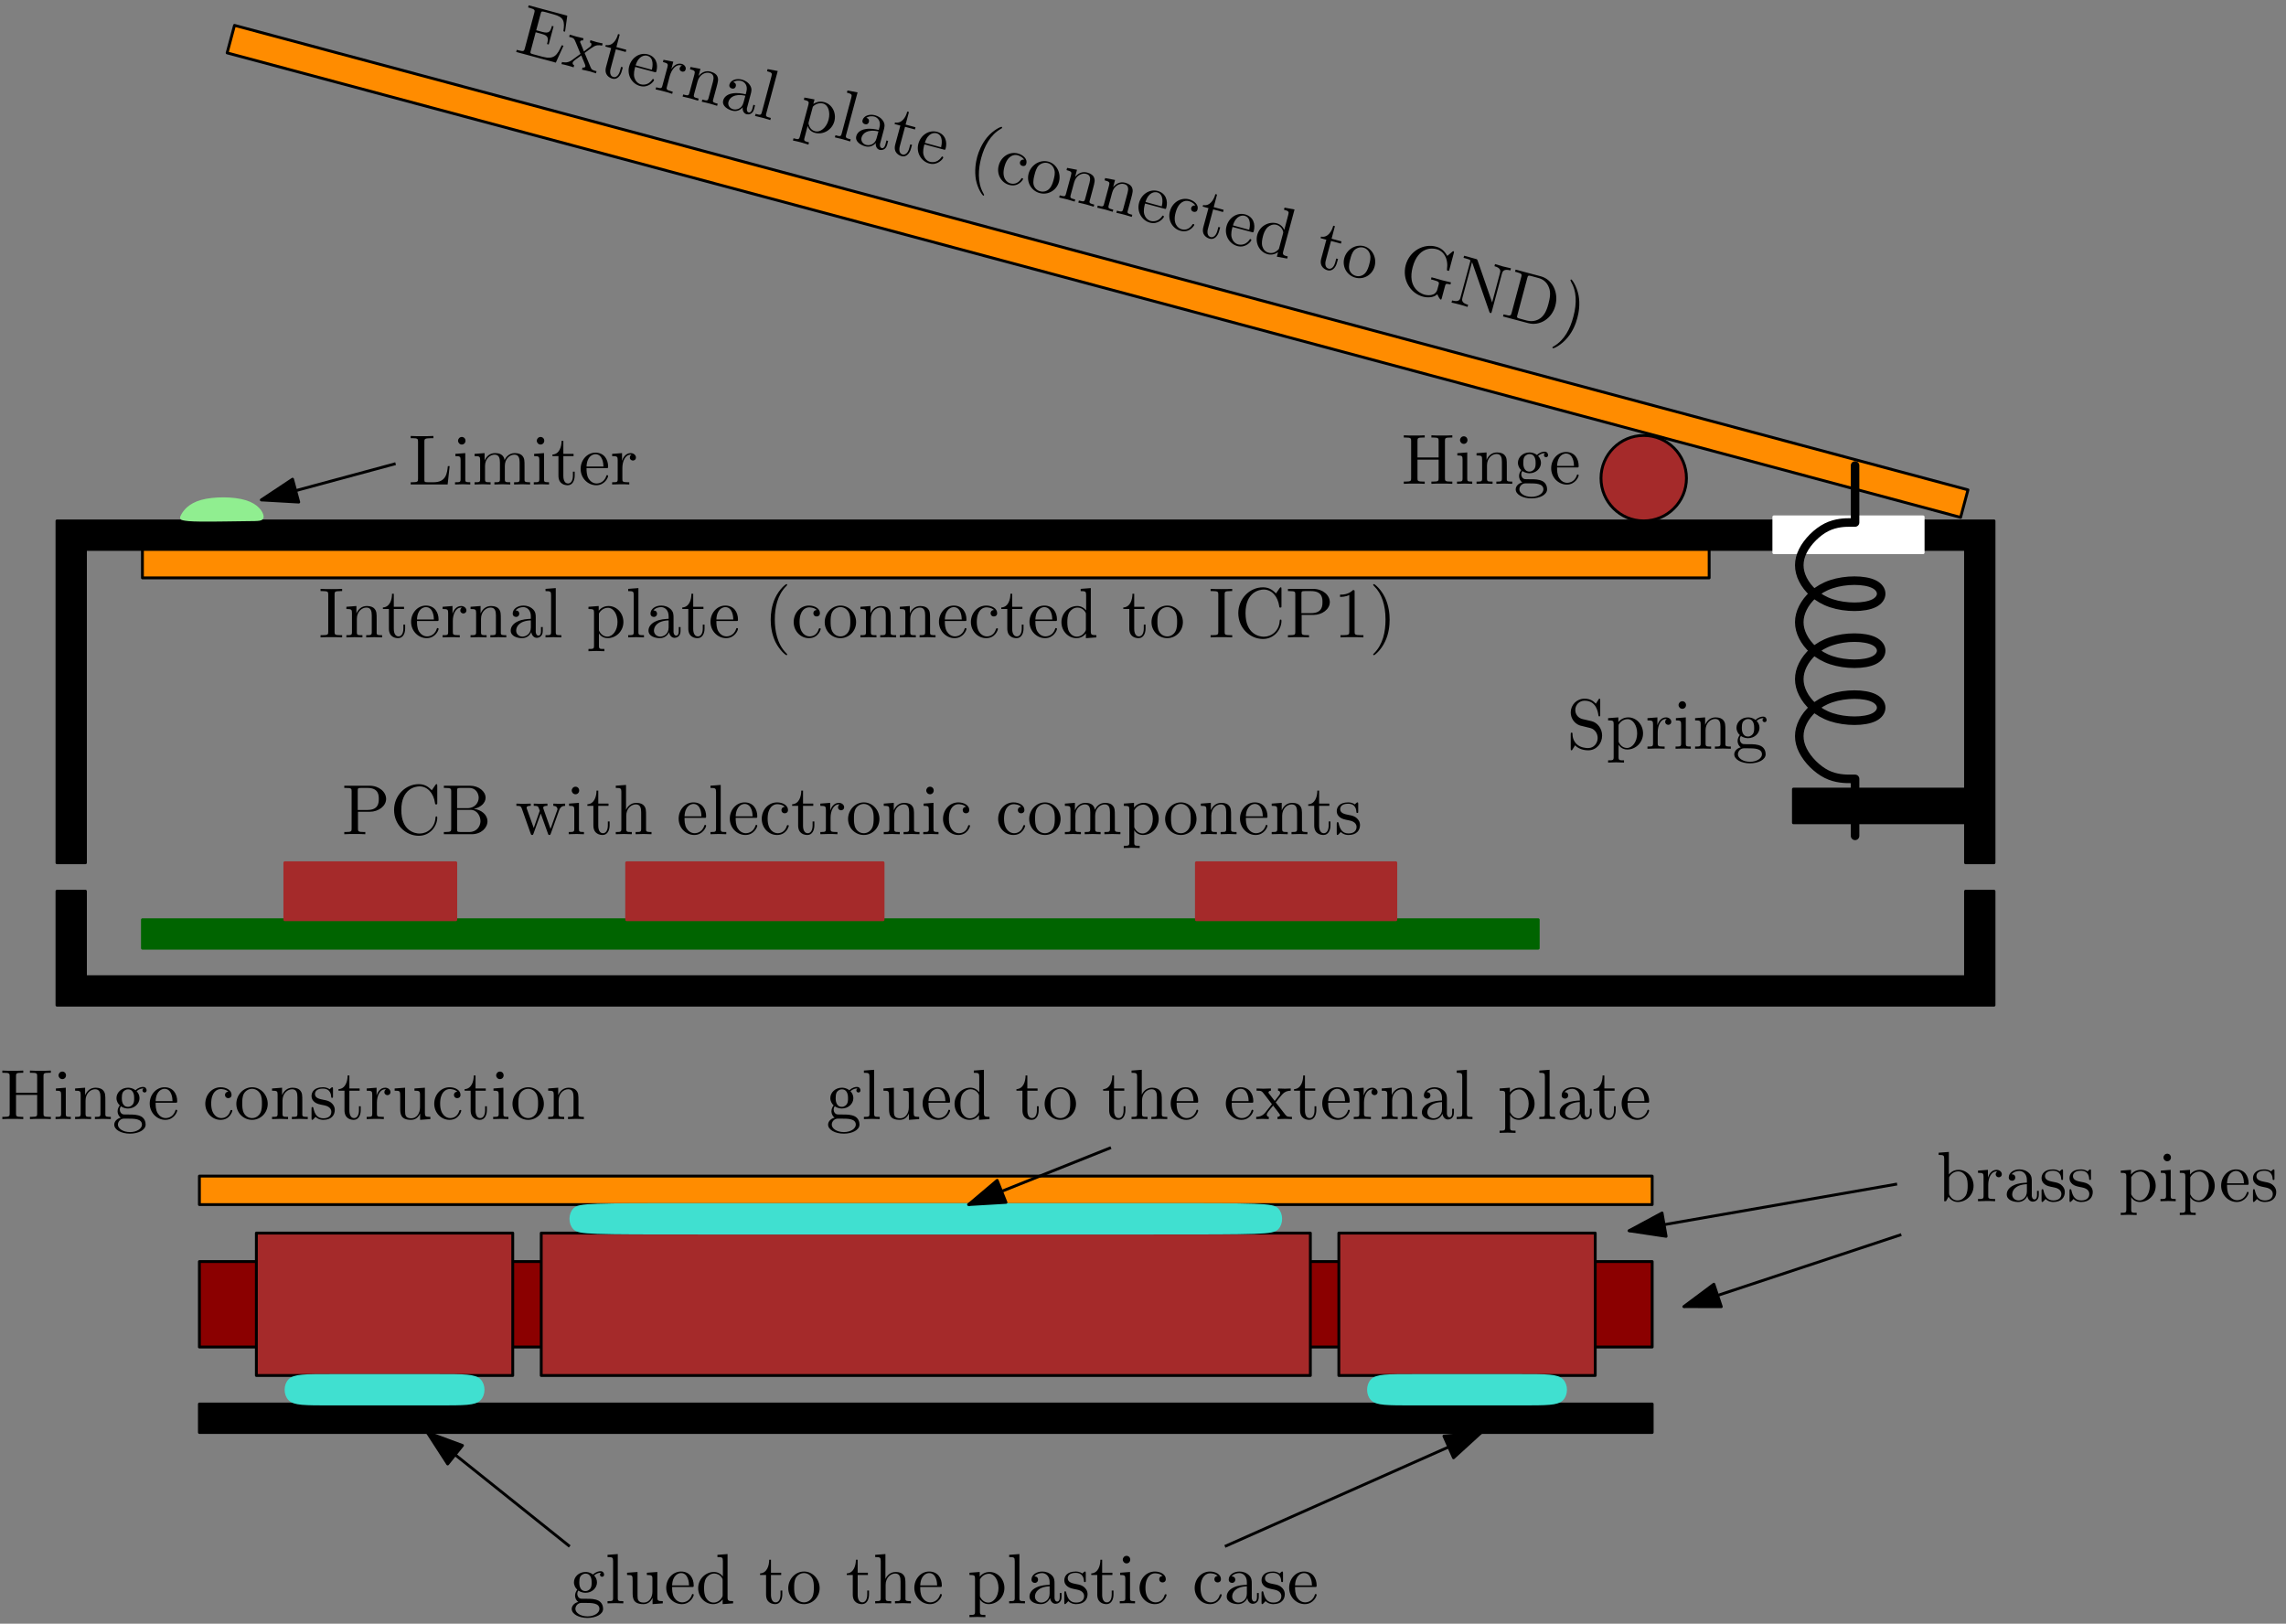 <?xml version="1.0" encoding="UTF-8"?>
<svg xmlns="http://www.w3.org/2000/svg" xmlns:xlink="http://www.w3.org/1999/xlink" width="321pt" height="228pt" viewBox="0 0 321 228" version="1.1">
<rect x="0" y="0" width="321" height="228" fill="#808080" stroke="none"/>
<defs>
<g>
<symbol overflow="visible" id="glyph0-0">
<path style="stroke:none;" d=""/>
</symbol>
<symbol overflow="visible" id="glyph0-1">
<path style="stroke:none;" d="M 2.25 -6.031 C 2.25 -6.391 2.266 -6.5 3.062 -6.5 L 3.312 -6.5 L 3.312 -6.812 C 2.969 -6.781 2.188 -6.781 1.797 -6.781 C 1.422 -6.781 0.625 -6.781 0.281 -6.812 L 0.281 -6.5 L 0.531 -6.5 C 1.328 -6.5 1.359 -6.391 1.359 -6.031 L 1.359 -0.781 C 1.359 -0.422 1.328 -0.312 0.531 -0.312 L 0.281 -0.312 L 0.281 0 C 0.625 -0.031 1.422 -0.031 1.797 -0.031 C 2.188 -0.031 2.969 -0.031 3.312 0 L 3.312 -0.312 L 3.062 -0.312 C 2.266 -0.312 2.25 -0.422 2.25 -0.781 L 2.25 -6.031 Z M 2.25 -6.031 "/>
</symbol>
<symbol overflow="visible" id="glyph0-2">
<path style="stroke:none;" d="M 1.094 -3.422 L 1.094 -0.75 C 1.094 -0.312 0.984 -0.312 0.312 -0.312 L 0.312 0 C 0.672 -0.016 1.172 -0.031 1.453 -0.031 C 1.703 -0.031 2.219 -0.016 2.562 0 L 2.562 -0.312 C 1.891 -0.312 1.781 -0.312 1.781 -0.75 L 1.781 -2.594 C 1.781 -3.625 2.5 -4.188 3.125 -4.188 C 3.766 -4.188 3.875 -3.656 3.875 -3.078 L 3.875 -0.75 C 3.875 -0.312 3.766 -0.312 3.094 -0.312 L 3.094 0 C 3.438 -0.016 3.953 -0.031 4.219 -0.031 C 4.469 -0.031 5 -0.016 5.328 0 L 5.328 -0.312 C 4.812 -0.312 4.562 -0.312 4.562 -0.609 L 4.562 -2.516 C 4.562 -3.375 4.562 -3.672 4.25 -4.031 C 4.109 -4.203 3.781 -4.406 3.203 -4.406 C 2.469 -4.406 2 -3.984 1.719 -3.359 L 1.719 -4.406 L 0.312 -4.297 L 0.312 -3.984 C 1.016 -3.984 1.094 -3.922 1.094 -3.422 Z M 1.094 -3.422 "/>
</symbol>
<symbol overflow="visible" id="glyph0-3">
<path style="stroke:none;" d="M 1.719 -3.984 L 3.156 -3.984 L 3.156 -4.297 L 1.719 -4.297 L 1.719 -6.125 L 1.469 -6.125 C 1.469 -5.312 1.172 -4.25 0.188 -4.203 L 0.188 -3.984 L 1.031 -3.984 L 1.031 -1.234 C 1.031 -0.016 1.969 0.109 2.328 0.109 C 3.031 0.109 3.312 -0.594 3.312 -1.234 L 3.312 -1.797 L 3.062 -1.797 L 3.062 -1.25 C 3.062 -0.516 2.766 -0.141 2.391 -0.141 C 1.719 -0.141 1.719 -1.047 1.719 -1.219 L 1.719 -3.984 Z M 1.719 -3.984 "/>
</symbol>
<symbol overflow="visible" id="glyph0-4">
<path style="stroke:none;" d="M 1.109 -2.516 C 1.172 -4 2.016 -4.25 2.359 -4.25 C 3.375 -4.25 3.484 -2.906 3.484 -2.516 L 1.109 -2.516 Z M 1.109 -2.297 L 3.891 -2.297 C 4.109 -2.297 4.141 -2.297 4.141 -2.516 C 4.141 -3.5 3.594 -4.469 2.359 -4.469 C 1.203 -4.469 0.281 -3.438 0.281 -2.188 C 0.281 -0.859 1.328 0.109 2.469 0.109 C 3.688 0.109 4.141 -1 4.141 -1.188 C 4.141 -1.281 4.062 -1.312 4 -1.312 C 3.922 -1.312 3.891 -1.25 3.875 -1.172 C 3.531 -0.141 2.625 -0.141 2.531 -0.141 C 2.031 -0.141 1.641 -0.438 1.406 -0.812 C 1.109 -1.281 1.109 -1.938 1.109 -2.297 Z M 1.109 -2.297 "/>
</symbol>
<symbol overflow="visible" id="glyph0-5">
<path style="stroke:none;" d="M 1.672 -3.312 L 1.672 -4.406 L 0.281 -4.297 L 0.281 -3.984 C 0.984 -3.984 1.062 -3.922 1.062 -3.422 L 1.062 -0.75 C 1.062 -0.312 0.953 -0.312 0.281 -0.312 L 0.281 0 C 0.672 -0.016 1.141 -0.031 1.422 -0.031 C 1.812 -0.031 2.281 -0.031 2.688 0 L 2.688 -0.312 L 2.469 -0.312 C 1.734 -0.312 1.719 -0.422 1.719 -0.781 L 1.719 -2.312 C 1.719 -3.297 2.141 -4.188 2.891 -4.188 C 2.953 -4.188 2.984 -4.188 3 -4.172 C 2.969 -4.172 2.766 -4.047 2.766 -3.781 C 2.766 -3.516 2.984 -3.359 3.203 -3.359 C 3.375 -3.359 3.625 -3.484 3.625 -3.797 C 3.625 -4.109 3.312 -4.406 2.891 -4.406 C 2.156 -4.406 1.797 -3.734 1.672 -3.312 Z M 1.672 -3.312 "/>
</symbol>
<symbol overflow="visible" id="glyph0-6">
<path style="stroke:none;" d="M 3.312 -0.75 C 3.359 -0.359 3.625 0.062 4.094 0.062 C 4.312 0.062 4.922 -0.078 4.922 -0.891 L 4.922 -1.453 L 4.672 -1.453 L 4.672 -0.891 C 4.672 -0.312 4.422 -0.25 4.312 -0.25 C 3.984 -0.25 3.938 -0.703 3.938 -0.75 L 3.938 -2.734 C 3.938 -3.156 3.938 -3.547 3.578 -3.922 C 3.188 -4.312 2.688 -4.469 2.219 -4.469 C 1.391 -4.469 0.703 -4 0.703 -3.344 C 0.703 -3.047 0.906 -2.875 1.172 -2.875 C 1.453 -2.875 1.625 -3.078 1.625 -3.328 C 1.625 -3.453 1.578 -3.781 1.109 -3.781 C 1.391 -4.141 1.875 -4.25 2.188 -4.25 C 2.688 -4.25 3.25 -3.859 3.25 -2.969 L 3.25 -2.609 C 2.734 -2.578 2.047 -2.547 1.422 -2.25 C 0.672 -1.906 0.422 -1.391 0.422 -0.953 C 0.422 -0.141 1.391 0.109 2.016 0.109 C 2.672 0.109 3.125 -0.297 3.312 -0.75 Z M 3.25 -2.391 L 3.25 -1.391 C 3.25 -0.453 2.531 -0.109 2.078 -0.109 C 1.594 -0.109 1.188 -0.453 1.188 -0.953 C 1.188 -1.5 1.609 -2.328 3.25 -2.391 Z M 3.25 -2.391 "/>
</symbol>
<symbol overflow="visible" id="glyph0-7">
<path style="stroke:none;" d="M 1.766 -6.922 L 0.328 -6.812 L 0.328 -6.5 C 1.031 -6.5 1.109 -6.438 1.109 -5.938 L 1.109 -0.75 C 1.109 -0.312 1 -0.312 0.328 -0.312 L 0.328 0 C 0.656 -0.016 1.188 -0.031 1.438 -0.031 C 1.688 -0.031 2.172 -0.016 2.547 0 L 2.547 -0.312 C 1.875 -0.312 1.766 -0.312 1.766 -0.75 L 1.766 -6.922 Z M 1.766 -6.922 "/>
</symbol>
<symbol overflow="visible" id="glyph0-8">
<path style="stroke:none;" d="M 1.719 -3.75 L 1.719 -4.406 L 0.281 -4.297 L 0.281 -3.984 C 0.984 -3.984 1.062 -3.922 1.062 -3.484 L 1.062 1.172 C 1.062 1.625 0.953 1.625 0.281 1.625 L 0.281 1.938 C 0.625 1.922 1.141 1.906 1.391 1.906 C 1.672 1.906 2.172 1.922 2.516 1.938 L 2.516 1.625 C 1.859 1.625 1.75 1.625 1.75 1.172 L 1.75 -0.5 L 1.75 -0.594 C 1.797 -0.422 2.219 0.109 2.969 0.109 C 4.156 0.109 5.188 -0.875 5.188 -2.156 C 5.188 -3.422 4.234 -4.406 3.109 -4.406 C 2.328 -4.406 1.906 -3.969 1.719 -3.75 Z M 1.75 -1.141 L 1.75 -3.359 C 2.031 -3.875 2.516 -4.156 3.031 -4.156 C 3.766 -4.156 4.359 -3.281 4.359 -2.156 C 4.359 -0.953 3.672 -0.109 2.938 -0.109 C 2.531 -0.109 2.156 -0.312 1.891 -0.719 C 1.75 -0.922 1.75 -0.938 1.75 -1.141 Z M 1.75 -1.141 "/>
</symbol>
<symbol overflow="visible" id="glyph0-9">
<path style="stroke:none;" d="M 3.297 2.391 C 3.297 2.359 3.297 2.344 3.125 2.172 C 1.891 0.922 1.562 -0.969 1.562 -2.5 C 1.562 -4.234 1.938 -5.969 3.172 -7.203 C 3.297 -7.328 3.297 -7.344 3.297 -7.375 C 3.297 -7.453 3.266 -7.484 3.203 -7.484 C 3.094 -7.484 2.203 -6.797 1.609 -5.531 C 1.109 -4.438 0.984 -3.328 0.984 -2.5 C 0.984 -1.719 1.094 -0.516 1.641 0.625 C 2.25 1.844 3.094 2.5 3.203 2.5 C 3.266 2.5 3.297 2.469 3.297 2.391 Z M 3.297 2.391 "/>
</symbol>
<symbol overflow="visible" id="glyph0-10">
<path style="stroke:none;" d="M 1.172 -2.172 C 1.172 -3.797 1.984 -4.219 2.516 -4.219 C 2.609 -4.219 3.234 -4.203 3.578 -3.844 C 3.172 -3.812 3.109 -3.516 3.109 -3.391 C 3.109 -3.125 3.297 -2.938 3.562 -2.938 C 3.828 -2.938 4.031 -3.094 4.031 -3.406 C 4.031 -4.078 3.266 -4.469 2.5 -4.469 C 1.25 -4.469 0.344 -3.391 0.344 -2.156 C 0.344 -0.875 1.328 0.109 2.484 0.109 C 3.812 0.109 4.141 -1.094 4.141 -1.188 C 4.141 -1.281 4.031 -1.281 4 -1.281 C 3.922 -1.281 3.891 -1.25 3.875 -1.188 C 3.594 -0.266 2.938 -0.141 2.578 -0.141 C 2.047 -0.141 1.172 -0.562 1.172 -2.172 Z M 1.172 -2.172 "/>
</symbol>
<symbol overflow="visible" id="glyph0-11">
<path style="stroke:none;" d="M 4.688 -2.141 C 4.688 -3.406 3.703 -4.469 2.5 -4.469 C 1.25 -4.469 0.281 -3.375 0.281 -2.141 C 0.281 -0.844 1.312 0.109 2.484 0.109 C 3.688 0.109 4.688 -0.875 4.688 -2.141 Z M 2.5 -0.141 C 2.062 -0.141 1.625 -0.344 1.359 -0.812 C 1.109 -1.25 1.109 -1.859 1.109 -2.219 C 1.109 -2.609 1.109 -3.141 1.344 -3.578 C 1.609 -4.031 2.078 -4.25 2.484 -4.25 C 2.922 -4.25 3.344 -4.031 3.609 -3.594 C 3.875 -3.172 3.875 -2.594 3.875 -2.219 C 3.875 -1.859 3.875 -1.312 3.656 -0.875 C 3.422 -0.422 2.984 -0.141 2.5 -0.141 Z M 2.5 -0.141 "/>
</symbol>
<symbol overflow="visible" id="glyph0-12">
<path style="stroke:none;" d="M 3.781 -0.547 L 3.781 0.109 L 5.25 0 L 5.25 -0.312 C 4.562 -0.312 4.469 -0.375 4.469 -0.875 L 4.469 -6.922 L 3.047 -6.812 L 3.047 -6.5 C 3.734 -6.5 3.812 -6.438 3.812 -5.938 L 3.812 -3.781 C 3.531 -4.141 3.094 -4.406 2.562 -4.406 C 1.391 -4.406 0.344 -3.422 0.344 -2.141 C 0.344 -0.875 1.312 0.109 2.453 0.109 C 3.094 0.109 3.531 -0.234 3.781 -0.547 Z M 3.781 -3.219 L 3.781 -1.172 C 3.781 -1 3.781 -0.984 3.672 -0.812 C 3.375 -0.328 2.938 -0.109 2.5 -0.109 C 2.047 -0.109 1.688 -0.375 1.453 -0.75 C 1.203 -1.156 1.172 -1.719 1.172 -2.141 C 1.172 -2.5 1.188 -3.094 1.469 -3.547 C 1.688 -3.859 2.062 -4.188 2.609 -4.188 C 2.953 -4.188 3.375 -4.031 3.672 -3.594 C 3.781 -3.422 3.781 -3.406 3.781 -3.219 Z M 3.781 -3.219 "/>
</symbol>
<symbol overflow="visible" id="glyph0-13">
<path style="stroke:none;" d="M 0.562 -3.406 C 0.562 -1.344 2.172 0.219 4.031 0.219 C 5.656 0.219 6.625 -1.172 6.625 -2.328 C 6.625 -2.422 6.625 -2.5 6.5 -2.5 C 6.391 -2.5 6.391 -2.438 6.375 -2.328 C 6.297 -0.906 5.234 -0.094 4.141 -0.094 C 3.531 -0.094 1.578 -0.422 1.578 -3.406 C 1.578 -6.375 3.531 -6.719 4.141 -6.719 C 5.219 -6.719 6.109 -5.812 6.312 -4.359 C 6.328 -4.219 6.328 -4.188 6.469 -4.188 C 6.625 -4.188 6.625 -4.219 6.625 -4.422 L 6.625 -6.781 C 6.625 -6.953 6.625 -7.031 6.516 -7.031 C 6.484 -7.031 6.438 -7.031 6.359 -6.906 L 5.859 -6.172 C 5.5 -6.531 4.984 -7.031 4.031 -7.031 C 2.156 -7.031 0.562 -5.438 0.562 -3.406 Z M 0.562 -3.406 "/>
</symbol>
<symbol overflow="visible" id="glyph0-14">
<path style="stroke:none;" d="M 2.266 -3.156 L 3.953 -3.156 C 5.141 -3.156 6.219 -3.953 6.219 -4.953 C 6.219 -5.938 5.234 -6.812 3.875 -6.812 L 0.344 -6.812 L 0.344 -6.5 L 0.594 -6.5 C 1.359 -6.5 1.375 -6.391 1.375 -6.031 L 1.375 -0.781 C 1.375 -0.422 1.359 -0.312 0.594 -0.312 L 0.344 -0.312 L 0.344 0 C 0.703 -0.031 1.438 -0.031 1.812 -0.031 C 2.188 -0.031 2.938 -0.031 3.297 0 L 3.297 -0.312 L 3.047 -0.312 C 2.281 -0.312 2.266 -0.422 2.266 -0.781 L 2.266 -3.156 Z M 2.234 -3.406 L 2.234 -6.094 C 2.234 -6.438 2.25 -6.5 2.719 -6.5 L 3.609 -6.5 C 5.188 -6.5 5.188 -5.438 5.188 -4.953 C 5.188 -4.484 5.188 -3.406 3.609 -3.406 L 2.234 -3.406 Z M 2.234 -3.406 "/>
</symbol>
<symbol overflow="visible" id="glyph0-15">
<path style="stroke:none;" d="M 2.938 -6.375 C 2.938 -6.625 2.938 -6.641 2.703 -6.641 C 2.078 -6 1.203 -6 0.891 -6 L 0.891 -5.688 C 1.094 -5.688 1.672 -5.688 2.188 -5.953 L 2.188 -0.781 C 2.188 -0.422 2.156 -0.312 1.266 -0.312 L 0.953 -0.312 L 0.953 0 C 1.297 -0.031 2.156 -0.031 2.562 -0.031 C 2.953 -0.031 3.828 -0.031 4.172 0 L 4.172 -0.312 L 3.859 -0.312 C 2.953 -0.312 2.938 -0.422 2.938 -0.781 L 2.938 -6.375 Z M 2.938 -6.375 "/>
</symbol>
<symbol overflow="visible" id="glyph0-16">
<path style="stroke:none;" d="M 2.875 -2.5 C 2.875 -3.266 2.766 -4.469 2.219 -5.609 C 1.625 -6.828 0.766 -7.484 0.672 -7.484 C 0.609 -7.484 0.562 -7.438 0.562 -7.375 C 0.562 -7.344 0.562 -7.328 0.75 -7.141 C 1.734 -6.156 2.297 -4.578 2.297 -2.5 C 2.297 -0.781 1.938 0.969 0.703 2.219 C 0.562 2.344 0.562 2.359 0.562 2.391 C 0.562 2.453 0.609 2.5 0.672 2.5 C 0.766 2.5 1.672 1.812 2.25 0.547 C 2.766 -0.547 2.875 -1.656 2.875 -2.5 Z M 2.875 -2.5 "/>
</symbol>
<symbol overflow="visible" id="glyph0-17">
<path style="stroke:none;" d="M 2.219 -3.656 L 2.219 -6.094 C 2.219 -6.438 2.234 -6.5 2.703 -6.5 L 3.938 -6.5 C 4.906 -6.5 5.25 -5.656 5.25 -5.125 C 5.25 -4.484 4.766 -3.656 3.656 -3.656 L 2.219 -3.656 Z M 4.562 -3.562 C 5.531 -3.75 6.219 -4.391 6.219 -5.125 C 6.219 -5.984 5.297 -6.812 4 -6.812 L 0.359 -6.812 L 0.359 -6.5 L 0.594 -6.5 C 1.359 -6.5 1.391 -6.391 1.391 -6.031 L 1.391 -0.781 C 1.391 -0.422 1.359 -0.312 0.594 -0.312 L 0.359 -0.312 L 0.359 0 L 4.266 0 C 5.594 0 6.484 -0.891 6.484 -1.828 C 6.484 -2.688 5.672 -3.438 4.562 -3.562 Z M 3.953 -0.312 L 2.703 -0.312 C 2.234 -0.312 2.219 -0.375 2.219 -0.703 L 2.219 -3.422 L 4.094 -3.422 C 5.078 -3.422 5.5 -2.5 5.5 -1.828 C 5.5 -1.125 4.969 -0.312 3.953 -0.312 Z M 3.953 -0.312 "/>
</symbol>
<symbol overflow="visible" id="glyph0-18">
<path style="stroke:none;" d="M 6.172 -3.344 C 6.344 -3.844 6.656 -3.984 7.016 -3.984 L 7.016 -4.297 C 6.781 -4.281 6.5 -4.266 6.281 -4.266 C 5.984 -4.266 5.547 -4.281 5.359 -4.297 L 5.359 -3.984 C 5.719 -3.984 5.938 -3.797 5.938 -3.516 C 5.938 -3.453 5.938 -3.422 5.875 -3.297 L 4.969 -0.75 L 3.984 -3.531 C 3.953 -3.656 3.938 -3.672 3.938 -3.719 C 3.938 -3.984 4.328 -3.984 4.531 -3.984 L 4.531 -4.297 C 4.234 -4.281 3.734 -4.266 3.484 -4.266 C 3.188 -4.266 2.906 -4.281 2.609 -4.297 L 2.609 -3.984 C 2.969 -3.984 3.125 -3.969 3.234 -3.844 C 3.281 -3.781 3.391 -3.484 3.453 -3.297 L 2.609 -0.875 L 1.656 -3.531 C 1.609 -3.656 1.609 -3.672 1.609 -3.719 C 1.609 -3.984 2 -3.984 2.188 -3.984 L 2.188 -4.297 C 1.891 -4.281 1.328 -4.266 1.109 -4.266 C 1.062 -4.266 0.531 -4.281 0.172 -4.297 L 0.172 -3.984 C 0.672 -3.984 0.797 -3.953 0.922 -3.641 L 2.172 -0.109 C 2.219 0.031 2.25 0.109 2.375 0.109 C 2.516 0.109 2.531 0.047 2.578 -0.094 L 3.594 -2.906 L 4.609 -0.078 C 4.641 0.031 4.672 0.109 4.812 0.109 C 4.938 0.109 4.969 0.016 5 -0.078 L 6.172 -3.344 Z M 6.172 -3.344 "/>
</symbol>
<symbol overflow="visible" id="glyph0-19">
<path style="stroke:none;" d="M 1.766 -4.406 L 0.375 -4.297 L 0.375 -3.984 C 1.016 -3.984 1.109 -3.922 1.109 -3.438 L 1.109 -0.75 C 1.109 -0.312 1 -0.312 0.328 -0.312 L 0.328 0 C 0.641 -0.016 1.188 -0.031 1.422 -0.031 C 1.781 -0.031 2.125 -0.016 2.469 0 L 2.469 -0.312 C 1.797 -0.312 1.766 -0.359 1.766 -0.75 L 1.766 -4.406 Z M 1.797 -6.141 C 1.797 -6.453 1.562 -6.672 1.281 -6.672 C 0.969 -6.672 0.75 -6.406 0.75 -6.141 C 0.75 -5.875 0.969 -5.609 1.281 -5.609 C 1.562 -5.609 1.797 -5.828 1.797 -6.141 Z M 1.797 -6.141 "/>
</symbol>
<symbol overflow="visible" id="glyph0-20">
<path style="stroke:none;" d="M 1.094 -0.75 C 1.094 -0.312 0.984 -0.312 0.312 -0.312 L 0.312 0 C 0.672 -0.016 1.172 -0.031 1.453 -0.031 C 1.703 -0.031 2.219 -0.016 2.562 0 L 2.562 -0.312 C 1.891 -0.312 1.781 -0.312 1.781 -0.75 L 1.781 -2.594 C 1.781 -3.625 2.5 -4.188 3.125 -4.188 C 3.766 -4.188 3.875 -3.656 3.875 -3.078 L 3.875 -0.75 C 3.875 -0.312 3.766 -0.312 3.094 -0.312 L 3.094 0 C 3.438 -0.016 3.953 -0.031 4.219 -0.031 C 4.469 -0.031 5 -0.016 5.328 0 L 5.328 -0.312 C 4.812 -0.312 4.562 -0.312 4.562 -0.609 L 4.562 -2.516 C 4.562 -3.375 4.562 -3.672 4.25 -4.031 C 4.109 -4.203 3.781 -4.406 3.203 -4.406 C 2.359 -4.406 1.922 -3.812 1.75 -3.422 L 1.75 -6.922 L 0.312 -6.812 L 0.312 -6.5 C 1.016 -6.5 1.094 -6.438 1.094 -5.938 L 1.094 -0.75 Z M 1.094 -0.75 "/>
</symbol>
<symbol overflow="visible" id="glyph0-21">
<path style="stroke:none;" d="M 1.094 -3.422 L 1.094 -0.75 C 1.094 -0.312 0.984 -0.312 0.312 -0.312 L 0.312 0 C 0.672 -0.016 1.172 -0.031 1.453 -0.031 C 1.703 -0.031 2.219 -0.016 2.562 0 L 2.562 -0.312 C 1.891 -0.312 1.781 -0.312 1.781 -0.75 L 1.781 -2.594 C 1.781 -3.625 2.5 -4.188 3.125 -4.188 C 3.766 -4.188 3.875 -3.656 3.875 -3.078 L 3.875 -0.75 C 3.875 -0.312 3.766 -0.312 3.094 -0.312 L 3.094 0 C 3.438 -0.016 3.953 -0.031 4.219 -0.031 C 4.469 -0.031 5 -0.016 5.328 0 L 5.328 -0.312 C 4.672 -0.312 4.562 -0.312 4.562 -0.75 L 4.562 -2.594 C 4.562 -3.625 5.266 -4.188 5.906 -4.188 C 6.531 -4.188 6.641 -3.656 6.641 -3.078 L 6.641 -0.75 C 6.641 -0.312 6.531 -0.312 5.859 -0.312 L 5.859 0 C 6.203 -0.016 6.719 -0.031 6.984 -0.031 C 7.25 -0.031 7.766 -0.016 8.109 0 L 8.109 -0.312 C 7.594 -0.312 7.344 -0.312 7.328 -0.609 L 7.328 -2.516 C 7.328 -3.375 7.328 -3.672 7.016 -4.031 C 6.875 -4.203 6.547 -4.406 5.969 -4.406 C 5.141 -4.406 4.688 -3.812 4.531 -3.422 C 4.391 -4.297 3.656 -4.406 3.203 -4.406 C 2.469 -4.406 2 -3.984 1.719 -3.359 L 1.719 -4.406 L 0.312 -4.297 L 0.312 -3.984 C 1.016 -3.984 1.094 -3.922 1.094 -3.422 Z M 1.094 -3.422 "/>
</symbol>
<symbol overflow="visible" id="glyph0-22">
<path style="stroke:none;" d="M 2.078 -1.938 C 2.297 -1.891 3.109 -1.734 3.109 -1.016 C 3.109 -0.516 2.766 -0.109 1.984 -0.109 C 1.141 -0.109 0.781 -0.672 0.594 -1.531 C 0.562 -1.656 0.562 -1.688 0.453 -1.688 C 0.328 -1.688 0.328 -1.625 0.328 -1.453 L 0.328 -0.125 C 0.328 0.047 0.328 0.109 0.438 0.109 C 0.484 0.109 0.5 0.094 0.688 -0.094 C 0.703 -0.109 0.703 -0.125 0.891 -0.312 C 1.328 0.094 1.781 0.109 1.984 0.109 C 3.125 0.109 3.594 -0.562 3.594 -1.281 C 3.594 -1.797 3.297 -2.109 3.172 -2.219 C 2.844 -2.547 2.453 -2.625 2.031 -2.703 C 1.469 -2.812 0.812 -2.938 0.812 -3.516 C 0.812 -3.875 1.062 -4.281 1.922 -4.281 C 3.016 -4.281 3.078 -3.375 3.094 -3.078 C 3.094 -2.984 3.188 -2.984 3.203 -2.984 C 3.344 -2.984 3.344 -3.031 3.344 -3.219 L 3.344 -4.234 C 3.344 -4.391 3.344 -4.469 3.234 -4.469 C 3.188 -4.469 3.156 -4.469 3.031 -4.344 C 3 -4.312 2.906 -4.219 2.859 -4.188 C 2.484 -4.469 2.078 -4.469 1.922 -4.469 C 0.703 -4.469 0.328 -3.797 0.328 -3.234 C 0.328 -2.891 0.484 -2.609 0.75 -2.391 C 1.078 -2.141 1.359 -2.078 2.078 -1.938 Z M 2.078 -1.938 "/>
</symbol>
<symbol overflow="visible" id="glyph0-23">
<path style="stroke:none;" d="M 3.484 -3.875 L 2.203 -4.172 C 1.578 -4.328 1.203 -4.859 1.203 -5.438 C 1.203 -6.141 1.734 -6.75 2.516 -6.75 C 4.172 -6.75 4.391 -5.109 4.453 -4.672 C 4.469 -4.609 4.469 -4.547 4.578 -4.547 C 4.703 -4.547 4.703 -4.594 4.703 -4.781 L 4.703 -6.781 C 4.703 -6.953 4.703 -7.031 4.594 -7.031 C 4.531 -7.031 4.516 -7.016 4.453 -6.891 L 4.094 -6.328 C 3.797 -6.625 3.391 -7.031 2.5 -7.031 C 1.391 -7.031 0.562 -6.156 0.562 -5.094 C 0.562 -4.266 1.094 -3.531 1.859 -3.266 C 1.969 -3.234 2.484 -3.109 3.188 -2.938 C 3.453 -2.875 3.75 -2.797 4.031 -2.438 C 4.234 -2.172 4.344 -1.844 4.344 -1.516 C 4.344 -0.812 3.844 -0.094 3 -0.094 C 2.719 -0.094 1.953 -0.141 1.422 -0.625 C 0.844 -1.172 0.812 -1.797 0.812 -2.156 C 0.797 -2.266 0.719 -2.266 0.688 -2.266 C 0.562 -2.266 0.562 -2.188 0.562 -2.016 L 0.562 -0.016 C 0.562 0.156 0.562 0.219 0.672 0.219 C 0.734 0.219 0.75 0.203 0.812 0.094 C 0.812 0.078 0.844 0.047 1.172 -0.484 C 1.484 -0.141 2.125 0.219 3.016 0.219 C 4.172 0.219 4.969 -0.75 4.969 -1.859 C 4.969 -2.844 4.312 -3.672 3.484 -3.875 Z M 3.484 -3.875 "/>
</symbol>
<symbol overflow="visible" id="glyph0-24">
<path style="stroke:none;" d="M 2.219 -1.719 C 1.344 -1.719 1.344 -2.719 1.344 -2.938 C 1.344 -3.203 1.359 -3.531 1.5 -3.781 C 1.578 -3.891 1.812 -4.172 2.219 -4.172 C 3.078 -4.172 3.078 -3.188 3.078 -2.953 C 3.078 -2.688 3.078 -2.359 2.922 -2.109 C 2.844 -2 2.609 -1.719 2.219 -1.719 Z M 1.062 -1.328 C 1.062 -1.359 1.062 -1.594 1.219 -1.797 C 1.609 -1.516 2.031 -1.484 2.219 -1.484 C 3.141 -1.484 3.828 -2.172 3.828 -2.938 C 3.828 -3.312 3.672 -3.672 3.422 -3.906 C 3.781 -4.25 4.141 -4.297 4.312 -4.297 C 4.344 -4.297 4.391 -4.297 4.422 -4.281 C 4.312 -4.25 4.25 -4.141 4.25 -4.016 C 4.25 -3.844 4.391 -3.734 4.547 -3.734 C 4.641 -3.734 4.828 -3.797 4.828 -4.031 C 4.828 -4.203 4.719 -4.516 4.328 -4.516 C 4.125 -4.516 3.688 -4.453 3.266 -4.047 C 2.844 -4.375 2.438 -4.406 2.219 -4.406 C 1.281 -4.406 0.594 -3.719 0.594 -2.953 C 0.594 -2.516 0.812 -2.141 1.062 -1.922 C 0.938 -1.781 0.75 -1.453 0.75 -1.094 C 0.75 -0.781 0.891 -0.406 1.203 -0.203 C 0.594 -0.047 0.281 0.391 0.281 0.781 C 0.281 1.5 1.266 2.047 2.484 2.047 C 3.656 2.047 4.688 1.547 4.688 0.766 C 4.688 0.422 4.562 -0.094 4.047 -0.375 C 3.516 -0.641 2.938 -0.641 2.328 -0.641 C 2.078 -0.641 1.656 -0.641 1.578 -0.656 C 1.266 -0.703 1.062 -1 1.062 -1.328 Z M 2.5 1.828 C 1.484 1.828 0.797 1.312 0.797 0.781 C 0.797 0.328 1.172 -0.047 1.609 -0.062 L 2.203 -0.062 C 3.062 -0.062 4.172 -0.062 4.172 0.781 C 4.172 1.328 3.469 1.828 2.5 1.828 Z M 2.5 1.828 "/>
</symbol>
<symbol overflow="visible" id="glyph0-25">
<path style="stroke:none;" d="M 6.109 -6.031 C 6.109 -6.391 6.125 -6.5 6.891 -6.5 L 7.141 -6.5 L 7.141 -6.812 C 6.781 -6.781 6.047 -6.781 5.672 -6.781 C 5.297 -6.781 4.547 -6.781 4.203 -6.812 L 4.203 -6.5 L 4.438 -6.5 C 5.203 -6.5 5.219 -6.391 5.219 -6.031 L 5.219 -3.703 L 2.25 -3.703 L 2.25 -6.031 C 2.25 -6.391 2.266 -6.5 3.031 -6.5 L 3.266 -6.5 L 3.266 -6.812 C 2.922 -6.781 2.188 -6.781 1.797 -6.781 C 1.422 -6.781 0.672 -6.781 0.328 -6.812 L 0.328 -6.5 L 0.562 -6.5 C 1.328 -6.5 1.359 -6.391 1.359 -6.031 L 1.359 -0.781 C 1.359 -0.422 1.328 -0.312 0.562 -0.312 L 0.328 -0.312 L 0.328 0 C 0.672 -0.031 1.422 -0.031 1.797 -0.031 C 2.172 -0.031 2.922 -0.031 3.266 0 L 3.266 -0.312 L 3.031 -0.312 C 2.266 -0.312 2.25 -0.422 2.25 -0.781 L 2.25 -3.391 L 5.219 -3.391 L 5.219 -0.781 C 5.219 -0.422 5.203 -0.312 4.438 -0.312 L 4.203 -0.312 L 4.203 0 C 4.547 -0.031 5.281 -0.031 5.656 -0.031 C 6.047 -0.031 6.781 -0.031 7.141 0 L 7.141 -0.312 L 6.891 -0.312 C 6.125 -0.312 6.109 -0.422 6.109 -0.781 L 6.109 -6.031 Z M 6.109 -6.031 "/>
</symbol>
<symbol overflow="visible" id="glyph0-26">
<path style="stroke:none;" d="M 5.797 -2.578 L 5.547 -2.578 C 5.438 -1.562 5.297 -0.312 3.547 -0.312 L 2.734 -0.312 C 2.266 -0.312 2.25 -0.375 2.25 -0.703 L 2.25 -6.016 C 2.25 -6.359 2.25 -6.5 3.188 -6.5 L 3.516 -6.5 L 3.516 -6.812 C 3.156 -6.781 2.25 -6.781 1.844 -6.781 C 1.453 -6.781 0.672 -6.781 0.328 -6.812 L 0.328 -6.5 L 0.562 -6.5 C 1.328 -6.5 1.359 -6.391 1.359 -6.031 L 1.359 -0.781 C 1.359 -0.422 1.328 -0.312 0.562 -0.312 L 0.328 -0.312 L 0.328 0 L 5.516 0 L 5.797 -2.578 Z M 5.797 -2.578 "/>
</symbol>
<symbol overflow="visible" id="glyph0-27">
<path style="stroke:none;" d="M 3.891 -0.781 L 3.891 0.109 L 5.328 0 L 5.328 -0.312 C 4.641 -0.312 4.562 -0.375 4.562 -0.875 L 4.562 -4.406 L 3.094 -4.297 L 3.094 -3.984 C 3.781 -3.984 3.875 -3.922 3.875 -3.422 L 3.875 -1.656 C 3.875 -0.781 3.391 -0.109 2.656 -0.109 C 1.828 -0.109 1.781 -0.578 1.781 -1.094 L 1.781 -4.406 L 0.312 -4.297 L 0.312 -3.984 C 1.094 -3.984 1.094 -3.953 1.094 -3.078 L 1.094 -1.578 C 1.094 -0.797 1.094 0.109 2.609 0.109 C 3.172 0.109 3.609 -0.172 3.891 -0.781 Z M 3.891 -0.781 "/>
</symbol>
<symbol overflow="visible" id="glyph0-28">
<path style="stroke:none;" d="M 2.859 -2.344 C 3.156 -2.719 3.531 -3.203 3.781 -3.469 C 4.094 -3.828 4.5 -3.984 4.969 -3.984 L 4.969 -4.297 C 4.703 -4.281 4.406 -4.266 4.141 -4.266 C 3.844 -4.266 3.312 -4.281 3.188 -4.297 L 3.188 -3.984 C 3.406 -3.969 3.484 -3.844 3.484 -3.672 C 3.484 -3.516 3.375 -3.391 3.328 -3.328 L 2.719 -2.547 L 1.938 -3.562 C 1.844 -3.656 1.844 -3.672 1.844 -3.734 C 1.844 -3.891 2 -3.984 2.188 -3.984 L 2.188 -4.297 C 1.938 -4.281 1.281 -4.266 1.109 -4.266 C 0.906 -4.266 0.438 -4.281 0.172 -4.297 L 0.172 -3.984 C 0.875 -3.984 0.875 -3.984 1.344 -3.375 L 2.328 -2.094 L 1.391 -0.906 C 0.922 -0.328 0.328 -0.312 0.125 -0.312 L 0.125 0 C 0.375 -0.016 0.688 -0.031 0.953 -0.031 C 1.234 -0.031 1.656 -0.016 1.891 0 L 1.891 -0.312 C 1.672 -0.344 1.609 -0.469 1.609 -0.625 C 1.609 -0.844 1.891 -1.172 2.5 -1.891 L 3.266 -0.891 C 3.344 -0.781 3.469 -0.625 3.469 -0.562 C 3.469 -0.469 3.375 -0.312 3.109 -0.312 L 3.109 0 C 3.406 -0.016 3.969 -0.031 4.188 -0.031 C 4.453 -0.031 4.844 -0.016 5.141 0 L 5.141 -0.312 C 4.609 -0.312 4.422 -0.328 4.203 -0.625 L 2.859 -2.344 Z M 2.859 -2.344 "/>
</symbol>
<symbol overflow="visible" id="glyph0-29">
<path style="stroke:none;" d="M 1.719 -3.766 L 1.719 -6.922 L 0.281 -6.812 L 0.281 -6.5 C 0.984 -6.5 1.062 -6.438 1.062 -5.938 L 1.062 0 L 1.312 0 C 1.312 -0.016 1.391 -0.156 1.672 -0.625 C 1.812 -0.391 2.234 0.109 2.969 0.109 C 4.156 0.109 5.188 -0.875 5.188 -2.156 C 5.188 -3.422 4.219 -4.406 3.078 -4.406 C 2.297 -4.406 1.875 -3.938 1.719 -3.766 Z M 1.75 -1.141 L 1.75 -3.188 C 1.75 -3.375 1.75 -3.391 1.859 -3.547 C 2.25 -4.109 2.797 -4.188 3.031 -4.188 C 3.484 -4.188 3.844 -3.922 4.078 -3.547 C 4.344 -3.141 4.359 -2.578 4.359 -2.156 C 4.359 -1.797 4.344 -1.203 4.062 -0.75 C 3.844 -0.438 3.469 -0.109 2.938 -0.109 C 2.484 -0.109 2.125 -0.344 1.891 -0.719 C 1.75 -0.922 1.75 -0.953 1.75 -1.141 Z M 1.75 -1.141 "/>
</symbol>
<symbol overflow="visible" id="glyph1-0">
<path style="stroke:none;" d=""/>
</symbol>
<symbol overflow="visible" id="glyph1-1">
<path style="stroke:none;" d="M 1.516 -0.391 C 1.422 -0.047 1.359 0.047 0.625 -0.156 L 0.391 -0.219 L 0.312 0.078 L 5.875 1.578 L 6.953 -0.797 L 6.703 -0.859 C 6.062 0.547 5.641 1.188 4 0.75 L 2.719 0.406 C 2.266 0.297 2.266 0.219 2.359 -0.094 L 3.047 -2.688 L 3.906 -2.453 C 4.844 -2.203 4.859 -1.844 4.641 -1.031 L 4.875 -0.969 L 5.562 -3.516 L 5.328 -3.578 C 5.109 -2.75 4.922 -2.484 3.984 -2.734 L 3.125 -2.969 L 3.75 -5.297 C 3.828 -5.609 3.859 -5.656 4.312 -5.547 L 5.547 -5.203 C 7.031 -4.812 7.141 -4.219 6.938 -2.828 L 7.172 -2.766 L 7.484 -5.016 L 2.062 -6.469 L 1.984 -6.172 L 2.219 -6.109 C 2.953 -5.906 2.953 -5.781 2.859 -5.438 L 1.516 -0.391 Z M 1.516 -0.391 "/>
</symbol>
<symbol overflow="visible" id="glyph1-2">
<path style="stroke:none;" d="M 3.375 -1.531 C 3.75 -1.812 4.234 -2.188 4.547 -2.359 C 4.938 -2.641 5.375 -2.672 5.828 -2.562 L 5.906 -2.875 C 5.656 -2.922 5.359 -2.984 5.109 -3.047 C 4.828 -3.125 4.312 -3.281 4.188 -3.328 L 4.109 -3.016 C 4.328 -2.953 4.359 -2.812 4.312 -2.641 C 4.266 -2.484 4.141 -2.406 4.078 -2.359 L 3.281 -1.75 L 2.797 -2.938 C 2.734 -3.047 2.734 -3.062 2.75 -3.125 C 2.781 -3.281 2.969 -3.328 3.141 -3.281 L 3.219 -3.594 C 2.984 -3.641 2.344 -3.797 2.188 -3.844 C 1.984 -3.891 1.531 -4.031 1.281 -4.109 L 1.203 -3.797 C 1.875 -3.625 1.875 -3.625 2.172 -2.922 L 2.797 -1.406 L 1.578 -0.516 C 0.969 -0.078 0.391 -0.219 0.203 -0.266 L 0.125 0.031 C 0.359 0.078 0.688 0.141 0.938 0.219 C 1.203 0.281 1.594 0.406 1.828 0.484 L 1.906 0.188 C 1.703 0.109 1.672 -0.031 1.703 -0.188 C 1.766 -0.391 2.125 -0.641 2.906 -1.188 L 3.391 -0.016 C 3.438 0.109 3.5 0.281 3.484 0.344 C 3.469 0.438 3.344 0.578 3.078 0.516 L 3 0.812 C 3.297 0.859 3.844 1 4.062 1.047 C 4.312 1.125 4.672 1.234 4.969 1.328 L 5.047 1.031 C 4.531 0.891 4.344 0.828 4.219 0.484 L 3.375 -1.531 Z M 3.375 -1.531 "/>
</symbol>
<symbol overflow="visible" id="glyph1-3">
<path style="stroke:none;" d="M 2.688 -3.406 L 4.078 -3.031 L 4.156 -3.344 L 2.766 -3.719 L 3.234 -5.484 L 3 -5.547 C 2.797 -4.75 2.219 -3.812 1.281 -4.016 L 1.219 -3.797 L 2.031 -3.578 L 1.312 -0.922 C 1 0.25 1.875 0.625 2.219 0.719 C 2.891 0.891 3.359 0.281 3.516 -0.328 L 3.672 -0.875 L 3.422 -0.938 L 3.281 -0.406 C 3.094 0.297 2.703 0.578 2.344 0.484 C 1.688 0.297 1.922 -0.578 1.969 -0.734 L 2.688 -3.406 Z M 2.688 -3.406 "/>
</symbol>
<symbol overflow="visible" id="glyph1-4">
<path style="stroke:none;" d="M 1.734 -2.156 C 2.156 -3.562 3.047 -3.594 3.375 -3.5 C 4.359 -3.234 4.109 -1.906 4.016 -1.531 L 1.734 -2.156 Z M 1.672 -1.938 L 4.359 -1.219 C 4.562 -1.156 4.594 -1.141 4.656 -1.359 C 4.906 -2.297 4.625 -3.375 3.438 -3.703 C 2.312 -4 1.156 -3.25 0.828 -2.031 C 0.484 -0.75 1.25 0.453 2.359 0.75 C 3.531 1.062 4.266 0.109 4.312 -0.062 C 4.328 -0.156 4.266 -0.219 4.203 -0.234 C 4.125 -0.25 4.094 -0.203 4.047 -0.125 C 3.438 0.766 2.562 0.531 2.469 0.516 C 2 0.391 1.688 0 1.562 -0.422 C 1.406 -0.953 1.578 -1.594 1.672 -1.938 Z M 1.672 -1.938 "/>
</symbol>
<symbol overflow="visible" id="glyph1-5">
<path style="stroke:none;" d="M 2.469 -2.766 L 2.75 -3.812 L 1.375 -4.078 L 1.297 -3.766 C 1.984 -3.594 2.047 -3.5 1.922 -3.031 L 1.219 -0.438 C 1.109 -0.016 1 -0.047 0.344 -0.219 L 0.266 0.078 C 0.656 0.156 1.125 0.266 1.391 0.344 C 1.766 0.438 2.219 0.562 2.594 0.703 L 2.672 0.406 L 2.469 0.344 C 1.75 0.156 1.766 0.031 1.859 -0.312 L 2.25 -1.797 C 2.516 -2.75 3.141 -3.5 3.875 -3.297 C 3.938 -3.281 3.953 -3.281 3.969 -3.25 C 3.953 -3.266 3.719 -3.188 3.656 -2.938 C 3.578 -2.672 3.75 -2.484 3.969 -2.422 C 4.141 -2.375 4.406 -2.422 4.484 -2.734 C 4.562 -3.031 4.344 -3.391 3.938 -3.5 C 3.219 -3.688 2.703 -3.141 2.469 -2.766 Z M 2.469 -2.766 "/>
</symbol>
<symbol overflow="visible" id="glyph1-6">
<path style="stroke:none;" d="M 1.953 -3.031 L 1.25 -0.438 C 1.141 -0.016 1.031 -0.047 0.375 -0.219 L 0.297 0.078 C 0.656 0.156 1.141 0.266 1.422 0.344 C 1.656 0.406 2.141 0.562 2.469 0.656 L 2.547 0.359 C 1.906 0.188 1.797 0.172 1.906 -0.25 L 2.391 -2.031 C 2.656 -3.031 3.5 -3.406 4.094 -3.234 C 4.719 -3.078 4.703 -2.531 4.547 -1.969 L 3.938 0.281 C 3.828 0.703 3.719 0.672 3.062 0.5 L 2.984 0.797 C 3.328 0.875 3.828 0.984 4.094 1.062 C 4.328 1.125 4.828 1.281 5.141 1.375 L 5.219 1.078 C 4.734 0.953 4.484 0.891 4.562 0.594 L 5.062 -1.25 C 5.281 -2.078 5.359 -2.359 5.156 -2.797 C 5.062 -3 4.797 -3.266 4.234 -3.422 C 3.531 -3.609 2.969 -3.328 2.531 -2.812 L 2.797 -3.812 L 1.406 -4.078 L 1.328 -3.766 C 2.016 -3.578 2.078 -3.5 1.953 -3.031 Z M 1.953 -3.031 "/>
</symbol>
<symbol overflow="visible" id="glyph1-7">
<path style="stroke:none;" d="M 3.391 0.141 C 3.344 0.531 3.484 1 3.938 1.125 C 4.156 1.172 4.766 1.203 4.984 0.422 L 5.125 -0.125 L 4.891 -0.203 L 4.75 0.344 C 4.594 0.906 4.328 0.906 4.234 0.875 C 3.906 0.797 3.984 0.344 3.984 0.297 L 4.5 -1.625 C 4.609 -2.031 4.719 -2.406 4.469 -2.859 C 4.188 -3.344 3.75 -3.609 3.297 -3.734 C 2.5 -3.953 1.703 -3.672 1.531 -3.047 C 1.453 -2.75 1.625 -2.547 1.875 -2.484 C 2.156 -2.406 2.359 -2.547 2.422 -2.797 C 2.453 -2.906 2.516 -3.25 2.062 -3.375 C 2.422 -3.641 2.906 -3.625 3.203 -3.547 C 3.688 -3.406 4.141 -2.891 3.906 -2.031 L 3.812 -1.672 C 3.312 -1.781 2.641 -1.922 1.953 -1.797 C 1.156 -1.672 0.766 -1.234 0.656 -0.812 C 0.438 -0.031 1.312 0.469 1.922 0.625 C 2.547 0.797 3.094 0.531 3.391 0.141 Z M 3.766 -1.469 L 3.5 -0.5 C 3.266 0.406 2.469 0.547 2.031 0.422 C 1.578 0.297 1.266 -0.125 1.391 -0.609 C 1.531 -1.141 2.156 -1.828 3.766 -1.469 Z M 3.766 -1.469 "/>
</symbol>
<symbol overflow="visible" id="glyph1-8">
<path style="stroke:none;" d="M 3.5 -6.234 L 2.078 -6.5 L 2 -6.203 C 2.688 -6.016 2.75 -5.938 2.609 -5.453 L 1.266 -0.438 C 1.156 -0.016 1.047 -0.031 0.391 -0.219 L 0.312 0.078 C 0.641 0.156 1.156 0.281 1.406 0.344 C 1.641 0.406 2.094 0.547 2.453 0.656 L 2.531 0.359 C 1.891 0.188 1.781 0.156 1.891 -0.266 L 3.5 -6.234 Z M 3.5 -6.234 "/>
</symbol>
<symbol overflow="visible" id="glyph1-9">
<path style="stroke:none;" d="M 2.625 -3.188 L 2.797 -3.812 L 1.375 -4.078 L 1.297 -3.766 C 1.984 -3.594 2.047 -3.5 1.938 -3.078 L 0.734 1.406 C 0.609 1.844 0.5 1.812 -0.156 1.641 L -0.234 1.953 C 0.109 2.016 0.609 2.141 0.844 2.203 C 1.109 2.281 1.594 2.422 1.938 2.531 L 2.016 2.219 C 1.375 2.047 1.266 2.016 1.391 1.578 L 1.812 -0.031 L 1.844 -0.125 C 1.844 0.062 2.109 0.688 2.844 0.875 C 3.984 1.188 5.234 0.5 5.578 -0.734 C 5.906 -1.969 5.234 -3.156 4.141 -3.438 C 3.391 -3.641 2.875 -3.328 2.625 -3.188 Z M 1.984 -0.656 L 2.562 -2.797 C 2.969 -3.219 3.516 -3.359 4 -3.234 C 4.719 -3.047 5.047 -2.047 4.766 -0.953 C 4.453 0.203 3.578 0.844 2.875 0.656 C 2.469 0.547 2.156 0.266 2.016 -0.203 C 1.922 -0.438 1.938 -0.453 1.984 -0.656 Z M 1.984 -0.656 "/>
</symbol>
<symbol overflow="visible" id="glyph1-10">
<path style="stroke:none;" d="M 2.562 3.172 C 2.578 3.141 2.578 3.125 2.453 2.906 C 1.594 1.375 1.766 -0.531 2.156 -2.016 C 2.609 -3.688 3.422 -5.266 4.922 -6.125 C 5.078 -6.219 5.094 -6.234 5.094 -6.266 C 5.109 -6.344 5.094 -6.391 5.031 -6.406 C 4.922 -6.438 3.891 -6 2.984 -4.922 C 2.234 -4 1.812 -2.969 1.594 -2.172 C 1.391 -1.406 1.203 -0.219 1.422 1.031 C 1.688 2.359 2.344 3.219 2.453 3.25 C 2.516 3.266 2.547 3.25 2.562 3.172 Z M 2.562 3.172 "/>
</symbol>
<symbol overflow="visible" id="glyph1-11">
<path style="stroke:none;" d="M 1.688 -1.797 C 2.109 -3.375 3.016 -3.562 3.531 -3.422 C 3.609 -3.406 4.219 -3.219 4.453 -2.797 C 4.047 -2.859 3.906 -2.578 3.875 -2.469 C 3.812 -2.203 3.953 -1.984 4.203 -1.922 C 4.469 -1.859 4.688 -1.938 4.766 -2.25 C 4.953 -2.891 4.312 -3.469 3.578 -3.672 C 2.359 -3.984 1.203 -3.188 0.891 -1.984 C 0.547 -0.75 1.25 0.453 2.375 0.75 C 3.656 1.094 4.281 0.016 4.312 -0.062 C 4.328 -0.156 4.219 -0.188 4.188 -0.203 C 4.109 -0.219 4.094 -0.203 4.062 -0.141 C 3.531 0.688 2.875 0.625 2.516 0.531 C 2.016 0.391 1.266 -0.25 1.688 -1.797 Z M 1.688 -1.797 "/>
</symbol>
<symbol overflow="visible" id="glyph1-12">
<path style="stroke:none;" d="M 5.078 -0.844 C 5.406 -2.078 4.734 -3.359 3.578 -3.672 C 2.359 -3.984 1.141 -3.188 0.812 -1.984 C 0.484 -0.734 1.234 0.453 2.375 0.75 C 3.531 1.062 4.75 0.375 5.078 -0.844 Z M 2.453 0.5 C 2.031 0.391 1.656 0.094 1.516 -0.422 C 1.406 -0.922 1.562 -1.516 1.656 -1.859 C 1.75 -2.234 1.891 -2.75 2.219 -3.109 C 2.594 -3.469 3.094 -3.578 3.5 -3.469 C 3.922 -3.359 4.281 -3.031 4.422 -2.531 C 4.578 -2.062 4.422 -1.5 4.328 -1.141 C 4.234 -0.797 4.094 -0.266 3.75 0.109 C 3.422 0.484 2.906 0.625 2.453 0.5 Z M 2.453 0.5 "/>
</symbol>
<symbol overflow="visible" id="glyph1-13">
<path style="stroke:none;" d="M 3.797 0.453 L 3.625 1.094 L 5.078 1.359 L 5.156 1.062 C 4.484 0.891 4.406 0.797 4.531 0.312 L 6.109 -5.531 L 4.703 -5.797 L 4.625 -5.5 C 5.297 -5.312 5.359 -5.234 5.219 -4.75 L 4.672 -2.672 C 4.484 -3.094 4.125 -3.453 3.609 -3.594 C 2.484 -3.891 1.219 -3.219 0.875 -1.969 C 0.547 -0.75 1.234 0.453 2.344 0.75 C 2.953 0.906 3.469 0.688 3.797 0.453 Z M 4.484 -2.125 L 3.953 -0.141 C 3.922 0.016 3.906 0.031 3.75 0.172 C 3.344 0.562 2.875 0.656 2.453 0.531 C 2.016 0.422 1.719 0.078 1.594 -0.344 C 1.453 -0.797 1.562 -1.359 1.672 -1.766 C 1.766 -2.125 1.938 -2.672 2.344 -3.047 C 2.625 -3.297 3.078 -3.516 3.594 -3.375 C 3.938 -3.281 4.312 -3.016 4.484 -2.516 C 4.547 -2.328 4.531 -2.312 4.484 -2.125 Z M 4.484 -2.125 "/>
</symbol>
<symbol overflow="visible" id="glyph1-14">
<path style="stroke:none;" d="M 5.859 0.922 C 5.953 1.172 6.219 1.656 6.328 1.672 C 6.422 1.703 6.453 1.625 6.484 1.5 L 6.938 -0.188 C 7.031 -0.562 7.062 -0.594 7.703 -0.438 L 7.781 -0.734 C 7.422 -0.828 6.891 -0.938 6.609 -1.016 C 6.234 -1.109 5.391 -1.344 5.047 -1.453 L 4.969 -1.156 L 5.281 -1.078 C 6.156 -0.844 6.141 -0.734 6.047 -0.391 L 5.875 0.234 C 5.594 1.312 4.359 1.062 4.094 1 C 3.469 0.828 1.641 -0.016 2.406 -2.891 C 3.188 -5.766 5.156 -5.562 5.734 -5.406 C 6.781 -5.141 7.438 -4.047 7.219 -2.562 C 7.219 -2.438 7.203 -2.406 7.344 -2.375 C 7.5 -2.328 7.516 -2.359 7.562 -2.547 L 8.172 -4.828 C 8.219 -5 8.234 -5.078 8.125 -5.109 C 8.078 -5.125 8.047 -5.125 7.938 -5.016 L 7.266 -4.453 C 7.031 -4.828 6.656 -5.5 5.703 -5.75 C 3.906 -6.234 1.953 -5.125 1.422 -3.156 C 0.906 -1.172 2.016 0.781 3.844 1.266 C 4.562 1.453 5.406 1.391 5.859 0.922 Z M 5.859 0.922 "/>
</symbol>
<symbol overflow="visible" id="glyph1-15">
<path style="stroke:none;" d="M 3.969 -5.844 C 3.906 -5.984 3.906 -6 3.734 -6.047 L 2.078 -6.5 L 2 -6.203 L 2.297 -6.125 C 2.422 -6.078 2.609 -6.016 2.75 -5.984 C 2.969 -5.891 2.984 -5.859 2.938 -5.672 L 1.578 -0.656 C 1.516 -0.391 1.391 0.062 0.391 -0.219 L 0.312 0.078 C 0.656 0.156 1.141 0.266 1.469 0.359 C 1.781 0.438 2.234 0.578 2.562 0.688 L 2.641 0.391 C 1.656 0.125 1.781 -0.328 1.844 -0.594 L 3.188 -5.594 C 3.219 -5.547 3.219 -5.531 3.25 -5.453 L 5.625 1.375 C 5.688 1.516 5.703 1.531 5.766 1.547 C 5.906 1.578 5.922 1.516 5.969 1.328 L 7.391 -3.984 C 7.469 -4.25 7.594 -4.703 8.578 -4.438 L 8.656 -4.734 C 8.312 -4.812 7.828 -4.922 7.516 -5 C 7.203 -5.094 6.75 -5.234 6.422 -5.328 L 6.344 -5.031 C 7.312 -4.766 7.188 -4.312 7.109 -4.047 L 6.016 0.062 L 3.969 -5.844 Z M 3.969 -5.844 "/>
</symbol>
<symbol overflow="visible" id="glyph1-16">
<path style="stroke:none;" d="M 2.094 -6.484 L 2.016 -6.188 L 2.266 -6.125 C 3 -5.922 2.984 -5.812 2.891 -5.469 L 1.531 -0.391 C 1.438 -0.047 1.391 0.062 0.656 -0.141 L 0.406 -0.203 L 0.328 0.094 L 3.859 1.031 C 5.484 1.469 7.188 0.406 7.672 -1.406 C 8.172 -3.25 7.281 -5.109 5.625 -5.547 L 2.094 -6.484 Z M 2.703 0.406 C 2.25 0.281 2.25 0.219 2.344 -0.094 L 3.734 -5.312 C 3.828 -5.641 3.859 -5.703 4.312 -5.578 L 5.281 -5.312 C 5.891 -5.156 6.484 -4.766 6.781 -3.953 C 7.062 -3.266 6.906 -2.422 6.703 -1.672 C 6.422 -0.609 6.078 -0.062 5.609 0.312 C 5.344 0.516 4.656 0.922 3.688 0.672 L 2.703 0.406 Z M 2.703 0.406 "/>
</symbol>
<symbol overflow="visible" id="glyph1-17">
<path style="stroke:none;" d="M 3.422 -1.672 C 3.625 -2.406 3.828 -3.594 3.594 -4.844 C 3.328 -6.172 2.672 -7.031 2.594 -7.062 C 2.531 -7.078 2.469 -7.047 2.453 -6.984 C 2.453 -6.953 2.438 -6.938 2.562 -6.703 C 3.266 -5.5 3.406 -3.828 2.859 -1.828 C 2.422 -0.156 1.625 1.438 0.094 2.328 C -0.062 2.406 -0.062 2.422 -0.078 2.453 C -0.094 2.516 -0.047 2.578 0.016 2.594 C 0.094 2.625 1.141 2.188 2.031 1.109 C 2.812 0.188 3.203 -0.844 3.422 -1.672 Z M 3.422 -1.672 "/>
</symbol>
</g>
</defs>
<g id="surface0">
<path style="fill-rule:evenodd;fill:rgb(54.5%,0%,0%);fill-opacity:1;stroke-width:0.4;stroke-linecap:butt;stroke-linejoin:round;stroke:rgb(0%,0%,0%);stroke-opacity:1;stroke-miterlimit:10;" d="M 132 248.001 L 132 236.001 L 336 236.001 L 336 248.001 Z M 132 248.001 " transform="matrix(1,0,0,-1,-104,425.146)"/>
<path style="fill-rule:evenodd;fill:rgb(0%,0%,0%);fill-opacity:1;stroke-width:0.4;stroke-linecap:butt;stroke-linejoin:round;stroke:rgb(0%,0%,0%);stroke-opacity:1;stroke-miterlimit:10;" d="M 112 304.001 L 112 352.001 L 384 352.001 L 384 304.001 L 380 304.001 L 380 348.001 L 116 348.001 L 116 304.001 Z M 112 304.001 " transform="matrix(1,0,0,-1,-104,425.146)"/>
<path style="fill-rule:evenodd;fill:rgb(100%,54.9%,0%);fill-opacity:1;stroke-width:0.4;stroke-linecap:butt;stroke-linejoin:round;stroke:rgb(0%,0%,0%);stroke-opacity:1;stroke-miterlimit:10;" d="M 124 348.001 L 124 344.001 L 344 344.001 L 344 348.001 Z M 124 348.001 " transform="matrix(1,0,0,-1,-104,425.146)"/>
<path style="fill-rule:evenodd;fill:rgb(64.7%,16.5%,16.5%);fill-opacity:1;stroke-width:0.4;stroke-linecap:butt;stroke-linejoin:round;stroke:rgb(0%,0%,0%);stroke-opacity:1;stroke-miterlimit:10;" d="M 340.812 358.001 C 340.812 361.314 338.125 364.001 334.812 364.001 C 331.5 364.001 328.812 361.314 328.812 358.001 C 328.812 354.685 331.5 352.001 334.812 352.001 C 338.125 352.001 340.812 354.685 340.812 358.001 Z M 340.812 358.001 " transform="matrix(1,0,0,-1,-104,425.146)"/>
<path style="fill-rule:evenodd;fill:rgb(100%,54.9%,0%);fill-opacity:1;stroke-width:0.4;stroke-linecap:butt;stroke-linejoin:round;stroke:rgb(0%,0%,0%);stroke-opacity:1;stroke-miterlimit:10;" d="M 136.93 421.583 L 135.895 417.72 L 379.309 352.497 L 380.344 356.361 Z M 136.93 421.583 " transform="matrix(1,0,0,-1,-104,425.146)"/>
<path style="fill-rule:evenodd;fill:rgb(100%,100%,100%);fill-opacity:1;stroke-width:0.4;stroke-linecap:butt;stroke-linejoin:round;stroke:rgb(100%,100%,100%);stroke-opacity:1;stroke-miterlimit:10;" d="M 353.082 352.568 L 353.082 347.54 L 374.047 347.54 L 374.047 352.568 Z M 353.082 352.568 " transform="matrix(1,0,0,-1,-104,425.146)"/>
<path style="fill:none;stroke-width:1.2;stroke-linecap:round;stroke-linejoin:round;stroke:rgb(0%,0%,0%);stroke-opacity:1;stroke-miterlimit:10;" d="M 364.488 359.779 L 364.488 351.779 C 364.488 351.779 364.488 351.779 363.82 351.779 C 363.156 351.779 361.82 351.779 360.488 351.111 C 359.156 350.443 357.82 349.111 357.156 347.779 C 356.488 346.443 356.488 345.111 357.156 343.779 C 357.82 342.443 359.156 341.111 361.156 340.443 C 363.156 339.779 365.82 339.779 367.156 340.443 C 368.488 341.111 368.488 342.443 367.156 343.111 C 365.82 343.779 363.156 343.779 361.156 343.111 C 359.156 342.443 357.82 341.111 357.156 339.779 C 356.488 338.443 356.488 337.111 357.156 335.779 C 357.82 334.443 359.156 333.111 361.156 332.443 C 363.156 331.779 365.82 331.779 367.156 332.443 C 368.488 333.111 368.488 334.443 367.156 335.111 C 365.82 335.779 363.156 335.779 361.156 335.111 C 359.156 334.443 357.82 333.111 357.156 331.779 C 356.488 330.443 356.488 329.111 357.156 327.779 C 357.82 326.443 359.156 325.111 361.156 324.443 C 363.156 323.779 365.82 323.779 367.156 324.443 C 368.488 325.111 368.488 326.443 367.156 327.111 C 365.82 327.779 363.156 327.779 361.156 327.111 C 359.156 326.443 357.82 325.111 357.156 323.779 C 356.488 322.443 356.488 321.111 357.156 319.779 C 357.82 318.443 359.156 317.111 360.488 316.443 C 361.82 315.779 363.156 315.779 363.82 315.779 C 364.488 315.779 364.488 315.779 364.488 315.779 L 364.488 307.779 " transform="matrix(1,0,0,-1,-104,425.146)"/>
<path style="fill-rule:evenodd;fill:rgb(100%,100%,100%);fill-opacity:1;stroke-width:0.4;stroke-linecap:butt;stroke-linejoin:round;stroke:rgb(100%,100%,100%);stroke-opacity:1;stroke-miterlimit:10;" d="M 353.203 352.2 L 353.203 352.2 L 353.203 352.2 L 353.203 352.2 Z M 353.203 352.2 " transform="matrix(1,0,0,-1,-104,425.146)"/>
<path style="fill-rule:evenodd;fill:rgb(0%,0%,0%);fill-opacity:1;stroke-width:0.4;stroke-linecap:butt;stroke-linejoin:round;stroke:rgb(0%,0%,0%);stroke-opacity:1;stroke-miterlimit:10;" d="M 355.832 314.341 L 355.832 309.611 L 381.867 309.611 L 381.867 314.341 Z M 355.832 314.341 " transform="matrix(1,0,0,-1,-104,425.146)"/>
<g style="fill:rgb(0%,0%,0%);fill-opacity:1;">
  <use xlink:href="#glyph0-1" x="44.732" y="89.501"/>
  <use xlink:href="#glyph0-2" x="48.328" y="89.501"/>
  <use xlink:href="#glyph0-3" x="53.579" y="89.501"/>
  <use xlink:href="#glyph0-4" x="57.444" y="89.501"/>
  <use xlink:href="#glyph0-5" x="61.868" y="89.501"/>
  <use xlink:href="#glyph0-2" x="65.763" y="89.501"/>
  <use xlink:href="#glyph0-6" x="71.292" y="89.501"/>
  <use xlink:href="#glyph0-7" x="76.274" y="89.501"/>
  <use xlink:href="#glyph0-8" x="82.351" y="89.501"/>
  <use xlink:href="#glyph0-7" x="87.88" y="89.501"/>
  <use xlink:href="#glyph0-6" x="90.64" y="89.501"/>
  <use xlink:href="#glyph0-3" x="95.621" y="89.501"/>
  <use xlink:href="#glyph0-4" x="99.486" y="89.501"/>
  <use xlink:href="#glyph0-9" x="107.237" y="89.501"/>
  <use xlink:href="#glyph0-10" x="111.103" y="89.501"/>
  <use xlink:href="#glyph0-11" x="115.526" y="89.501"/>
  <use xlink:href="#glyph0-2" x="120.508" y="89.501"/>
  <use xlink:href="#glyph0-2" x="126.037" y="89.501"/>
  <use xlink:href="#glyph0-4" x="131.566" y="89.501"/>
  <use xlink:href="#glyph0-10" x="135.989" y="89.501"/>
  <use xlink:href="#glyph0-3" x="140.413" y="89.501"/>
  <use xlink:href="#glyph0-4" x="144.278" y="89.501"/>
  <use xlink:href="#glyph0-12" x="148.702" y="89.501"/>
  <use xlink:href="#glyph0-3" x="157.548" y="89.501"/>
  <use xlink:href="#glyph0-11" x="161.414" y="89.501"/>
  <use xlink:href="#glyph0-1" x="169.713" y="89.501"/>
  <use xlink:href="#glyph0-13" x="173.319" y="89.501"/>
  <use xlink:href="#glyph0-14" x="180.512" y="89.501"/>
  <use xlink:href="#glyph0-15" x="187.277" y="89.501"/>
  <use xlink:href="#glyph0-16" x="192.258" y="89.501"/>
</g>
<g style="fill:rgb(0%,0%,0%);fill-opacity:1;">
  <use xlink:href="#glyph1-1" x="72.173" y="7.217"/>
  <use xlink:href="#glyph1-2" x="78.717" y="8.971"/>
  <use xlink:href="#glyph1-3" x="83.788" y="10.33"/>
  <use xlink:href="#glyph1-4" x="87.522" y="11.33"/>
  <use xlink:href="#glyph1-5" x="91.795" y="12.475"/>
  <use xlink:href="#glyph1-6" x="95.557" y="13.483"/>
  <use xlink:href="#glyph1-7" x="100.898" y="14.914"/>
  <use xlink:href="#glyph1-8" x="105.71" y="16.204"/>
  <use xlink:href="#glyph1-9" x="111.58" y="17.776"/>
  <use xlink:href="#glyph1-8" x="116.921" y="19.207"/>
  <use xlink:href="#glyph1-7" x="119.586" y="19.922"/>
  <use xlink:href="#glyph1-3" x="124.398" y="21.211"/>
  <use xlink:href="#glyph1-4" x="128.132" y="22.211"/>
  <use xlink:href="#glyph1-10" x="135.618" y="24.218"/>
  <use xlink:href="#glyph1-11" x="139.352" y="25.218"/>
  <use xlink:href="#glyph1-12" x="143.625" y="26.363"/>
  <use xlink:href="#glyph1-6" x="148.436" y="27.652"/>
  <use xlink:href="#glyph1-6" x="153.777" y="29.083"/>
  <use xlink:href="#glyph1-4" x="159.118" y="30.514"/>
  <use xlink:href="#glyph1-11" x="163.391" y="31.659"/>
  <use xlink:href="#glyph1-3" x="167.663" y="32.804"/>
  <use xlink:href="#glyph1-4" x="171.397" y="33.804"/>
  <use xlink:href="#glyph1-13" x="175.67" y="34.949"/>
  <use xlink:href="#glyph1-3" x="184.215" y="37.239"/>
  <use xlink:href="#glyph1-12" x="187.949" y="38.239"/>
  <use xlink:href="#glyph1-14" x="195.965" y="40.387"/>
  <use xlink:href="#glyph1-15" x="203.51" y="42.409"/>
  <use xlink:href="#glyph1-16" x="210.727" y="44.343"/>
  <use xlink:href="#glyph1-17" x="218.069" y="46.31"/>
</g>
<path style="fill-rule:evenodd;fill:rgb(0%,0%,0%);fill-opacity:1;stroke-width:0.4;stroke-linecap:butt;stroke-linejoin:round;stroke:rgb(0%,0%,0%);stroke-opacity:1;stroke-miterlimit:10;" d="M 112 300.001 L 116 300.001 L 116 288.001 L 380 288.001 L 380 300.001 L 384 300.001 L 384 284.001 L 112 284.001 Z M 112 300.001 " transform="matrix(1,0,0,-1,-104,425.146)"/>
<path style="fill-rule:evenodd;fill:rgb(0%,39.2%,0%);fill-opacity:1;stroke-width:0.4;stroke-linecap:butt;stroke-linejoin:round;stroke:rgb(0%,39.2%,0%);stroke-opacity:1;stroke-miterlimit:10;" d="M 124 296.001 L 124 292.001 L 320 292.001 L 320 296.001 Z M 124 296.001 " transform="matrix(1,0,0,-1,-104,425.146)"/>
<path style="fill-rule:evenodd;fill:rgb(64.7%,16.5%,16.5%);fill-opacity:1;stroke-width:0.4;stroke-linecap:butt;stroke-linejoin:round;stroke:rgb(64.7%,16.5%,16.5%);stroke-opacity:1;stroke-miterlimit:10;" d="M 144 304.001 L 144 296.001 L 168 296.001 L 168 304.001 Z M 144 304.001 " transform="matrix(1,0,0,-1,-104,425.146)"/>
<path style="fill-rule:evenodd;fill:rgb(64.7%,16.5%,16.5%);fill-opacity:1;stroke-width:0.4;stroke-linecap:butt;stroke-linejoin:round;stroke:rgb(64.7%,16.5%,16.5%);stroke-opacity:1;stroke-miterlimit:10;" d="M 192 304.001 L 192 296.001 L 228 296.001 L 228 304.001 Z M 192 304.001 " transform="matrix(1,0,0,-1,-104,425.146)"/>
<path style="fill-rule:evenodd;fill:rgb(64.7%,16.5%,16.5%);fill-opacity:1;stroke-width:0.4;stroke-linecap:butt;stroke-linejoin:round;stroke:rgb(64.7%,16.5%,16.5%);stroke-opacity:1;stroke-miterlimit:10;" d="M 272 304.001 L 272 296.001 L 300 296.001 L 300 304.001 Z M 272 304.001 " transform="matrix(1,0,0,-1,-104,425.146)"/>
<g style="fill:rgb(0%,0%,0%);fill-opacity:1;">
  <use xlink:href="#glyph0-14" x="48" y="117.139"/>
  <use xlink:href="#glyph0-13" x="54.775" y="117.139"/>
  <use xlink:href="#glyph0-17" x="61.968" y="117.139"/>
  <use xlink:href="#glyph0-18" x="72.339" y="117.139"/>
  <use xlink:href="#glyph0-19" x="79.532" y="117.139"/>
  <use xlink:href="#glyph0-3" x="82.291" y="117.139"/>
  <use xlink:href="#glyph0-20" x="86.157" y="117.139"/>
  <use xlink:href="#glyph0-4" x="95.014" y="117.139"/>
  <use xlink:href="#glyph0-7" x="99.437" y="117.139"/>
  <use xlink:href="#glyph0-4" x="102.197" y="117.139"/>
  <use xlink:href="#glyph0-10" x="106.62" y="117.139"/>
  <use xlink:href="#glyph0-3" x="111.043" y="117.139"/>
  <use xlink:href="#glyph0-5" x="114.909" y="117.139"/>
  <use xlink:href="#glyph0-11" x="118.804" y="117.139"/>
  <use xlink:href="#glyph0-2" x="123.785" y="117.139"/>
  <use xlink:href="#glyph0-19" x="129.315" y="117.139"/>
  <use xlink:href="#glyph0-10" x="132.074" y="117.139"/>
  <use xlink:href="#glyph0-10" x="139.815" y="117.139"/>
  <use xlink:href="#glyph0-11" x="144.239" y="117.139"/>
  <use xlink:href="#glyph0-21" x="149.22" y="117.139"/>
  <use xlink:href="#glyph0-8" x="157.519" y="117.139"/>
  <use xlink:href="#glyph0-11" x="163.327" y="117.139"/>
  <use xlink:href="#glyph0-2" x="168.308" y="117.139"/>
  <use xlink:href="#glyph0-4" x="173.838" y="117.139"/>
  <use xlink:href="#glyph0-2" x="178.261" y="117.139"/>
  <use xlink:href="#glyph0-3" x="183.511" y="117.139"/>
  <use xlink:href="#glyph0-22" x="187.377" y="117.139"/>
</g>
<g style="fill:rgb(0%,0%,0%);fill-opacity:1;">
  <use xlink:href="#glyph0-23" x="220" y="105.139"/>
  <use xlink:href="#glyph0-8" x="225.529" y="105.139"/>
  <use xlink:href="#glyph0-5" x="231.058" y="105.139"/>
  <use xlink:href="#glyph0-19" x="234.954" y="105.139"/>
  <use xlink:href="#glyph0-2" x="237.714" y="105.139"/>
  <use xlink:href="#glyph0-24" x="243.243" y="105.139"/>
</g>
<g style="fill:rgb(0%,0%,0%);fill-opacity:1;">
  <use xlink:href="#glyph0-25" x="196.793" y="67.936"/>
  <use xlink:href="#glyph0-19" x="204.265" y="67.936"/>
  <use xlink:href="#glyph0-2" x="207.024" y="67.936"/>
  <use xlink:href="#glyph0-24" x="212.554" y="67.936"/>
  <use xlink:href="#glyph0-4" x="217.535" y="67.936"/>
</g>
<path style="fill-rule:evenodd;fill:rgb(56.5%,93.3%,56.5%);fill-opacity:1;stroke-width:0.4;stroke-linecap:butt;stroke-linejoin:round;stroke:rgb(56.5%,93.3%,56.5%);stroke-opacity:1;stroke-miterlimit:10;" d="M 132.312 354.759 C 134.027 355.232 136.793 355.232 138.473 354.712 C 140.156 354.193 140.754 353.157 140.816 352.654 C 140.879 352.15 140.406 352.181 138.695 352.165 C 136.98 352.15 134.027 352.087 132.297 352.103 C 130.566 352.118 130.066 352.212 129.766 352.275 C 129.469 352.341 129.375 352.372 129.656 352.857 C 129.941 353.345 130.602 354.286 132.312 354.759 Z M 132.312 354.759 " transform="matrix(1,0,0,-1,-104,425.146)"/>
<g style="fill:rgb(0%,0%,0%);fill-opacity:1;">
  <use xlink:href="#glyph0-26" x="57.341" y="68.029"/>
  <use xlink:href="#glyph0-19" x="63.568" y="68.029"/>
  <use xlink:href="#glyph0-21" x="66.327" y="68.029"/>
  <use xlink:href="#glyph0-19" x="74.626" y="68.029"/>
  <use xlink:href="#glyph0-3" x="77.386" y="68.029"/>
  <use xlink:href="#glyph0-4" x="81.251" y="68.029"/>
  <use xlink:href="#glyph0-5" x="85.675" y="68.029"/>
</g>
<path style="fill-rule:evenodd;fill:rgb(0%,0%,0%);fill-opacity:1;stroke-width:0.4;stroke-linecap:butt;stroke-linejoin:round;stroke:rgb(0%,0%,0%);stroke-opacity:1;stroke-miterlimit:10;" d="M 159.551 360.04 L 140.691 354.946 " transform="matrix(1,0,0,-1,-104,425.146)"/>
<path style="fill-rule:evenodd;fill:rgb(0%,0%,0%);fill-opacity:1;stroke-width:0.4;stroke-linecap:butt;stroke-linejoin:round;stroke:rgb(0%,0%,0%);stroke-opacity:1;stroke-miterlimit:10;" d="M 140.691 354.946 L 145.949 354.646 L 145.082 357.861 Z M 140.691 354.946 " transform="matrix(1,0,0,-1,-104,425.146)"/>
<path style="fill-rule:evenodd;fill:rgb(100%,54.9%,0%);fill-opacity:1;stroke-width:0.4;stroke-linecap:butt;stroke-linejoin:round;stroke:rgb(0%,0%,0%);stroke-opacity:1;stroke-miterlimit:10;" d="M 132 260.001 L 132 256.001 L 336 256.001 L 336 260.001 Z M 132 260.001 " transform="matrix(1,0,0,-1,-104,425.146)"/>
<path style="fill-rule:evenodd;fill:rgb(64.7%,16.5%,16.5%);fill-opacity:1;stroke-width:0.4;stroke-linecap:butt;stroke-linejoin:round;stroke:rgb(0%,0%,0%);stroke-opacity:1;stroke-miterlimit:10;" d="M 140 252.001 L 140 232.001 L 176 232.001 L 176 252.001 Z M 140 252.001 " transform="matrix(1,0,0,-1,-104,425.146)"/>
<path style="fill-rule:evenodd;fill:rgb(64.7%,16.5%,16.5%);fill-opacity:1;stroke-width:0.4;stroke-linecap:butt;stroke-linejoin:round;stroke:rgb(0%,0%,0%);stroke-opacity:1;stroke-miterlimit:10;" d="M 292 252.001 L 292 232.001 L 328 232.001 L 328 252.001 Z M 292 252.001 " transform="matrix(1,0,0,-1,-104,425.146)"/>
<path style="fill-rule:evenodd;fill:rgb(64.7%,16.5%,16.5%);fill-opacity:1;stroke-width:0.4;stroke-linecap:butt;stroke-linejoin:round;stroke:rgb(0%,0%,0%);stroke-opacity:1;stroke-miterlimit:10;" d="M 180 252.001 L 180 232.001 L 288 232.001 L 288 252.001 Z M 180 252.001 " transform="matrix(1,0,0,-1,-104,425.146)"/>
<path style="fill-rule:evenodd;fill:rgb(0%,0%,0%);fill-opacity:1;stroke-width:0.4;stroke-linecap:butt;stroke-linejoin:round;stroke:rgb(0%,0%,0%);stroke-opacity:1;stroke-miterlimit:10;" d="M 132 228.001 L 132 224.001 L 336 224.001 L 336 228.001 Z M 132 228.001 " transform="matrix(1,0,0,-1,-104,425.146)"/>
<path style="fill-rule:evenodd;fill:rgb(25.1%,87.8%,81.6%);fill-opacity:1;stroke-width:0.4;stroke-linecap:butt;stroke-linejoin:round;stroke:rgb(25.1%,87.8%,81.6%);stroke-opacity:1;stroke-miterlimit:10;" d="M 144.668 231.333 C 145.332 232.001 146.668 232.001 150.668 232.001 C 154.668 232.001 161.332 232.001 165.332 232.001 C 169.332 232.001 170.668 232.001 171.332 231.333 C 172 230.665 172 229.333 171.332 228.665 C 170.668 228.001 169.332 228.001 165.332 228.001 C 161.332 228.001 154.668 228.001 150.668 228.001 C 146.668 228.001 145.332 228.001 144.668 228.665 C 144 229.333 144 230.665 144.668 231.333 Z M 144.668 231.333 " transform="matrix(1,0,0,-1,-104,425.146)"/>
<path style="fill-rule:evenodd;fill:rgb(25.1%,87.8%,81.6%);fill-opacity:1;stroke-width:0.4;stroke-linecap:butt;stroke-linejoin:round;stroke:rgb(25.1%,87.8%,81.6%);stroke-opacity:1;stroke-miterlimit:10;" d="M 296.668 231.333 C 297.332 232.001 298.668 232.001 302.668 232.001 C 306.668 232.001 313.332 232.001 317.332 232.001 C 321.332 232.001 322.668 232.001 323.332 231.333 C 324 230.665 324 229.333 323.332 228.665 C 322.668 228.001 321.332 228.001 317.332 228.001 C 313.332 228.001 306.668 228.001 302.668 228.001 C 298.668 228.001 297.332 228.001 296.668 228.665 C 296 229.333 296 230.665 296.668 231.333 Z M 296.668 231.333 " transform="matrix(1,0,0,-1,-104,425.146)"/>
<path style="fill-rule:evenodd;fill:rgb(25.1%,87.8%,81.6%);fill-opacity:1;stroke-width:0.4;stroke-linecap:butt;stroke-linejoin:round;stroke:rgb(25.1%,87.8%,81.6%);stroke-opacity:1;stroke-miterlimit:10;" d="M 184.668 255.333 C 185.332 256.001 186.668 256.001 202.668 256.001 C 218.668 256.001 249.332 256.001 265.332 256.001 C 281.332 256.001 282.668 256.001 283.332 255.333 C 284 254.665 284 253.333 283.332 252.665 C 282.668 252.001 281.332 252.001 265.332 252.001 C 249.332 252.001 218.668 252.001 202.668 252.001 C 186.668 252.001 185.332 252.001 184.668 252.665 C 184 253.333 184 254.665 184.668 255.333 Z M 184.668 255.333 " transform="matrix(1,0,0,-1,-104,425.146)"/>
<path style="fill-rule:evenodd;fill:rgb(0%,0%,0%);fill-opacity:1;stroke-width:0.4;stroke-linecap:butt;stroke-linejoin:round;stroke:rgb(0%,0%,0%);stroke-opacity:1;stroke-miterlimit:10;" d="M 260 264.001 L 240 256.001 " transform="matrix(1,0,0,-1,-104,425.146)"/>
<path style="fill-rule:evenodd;fill:rgb(0%,0%,0%);fill-opacity:1;stroke-width:0.4;stroke-linecap:butt;stroke-linejoin:round;stroke:rgb(0%,0%,0%);stroke-opacity:1;stroke-miterlimit:10;" d="M 240 256.001 L 245.262 256.31 L 244.023 259.404 Z M 240 256.001 " transform="matrix(1,0,0,-1,-104,425.146)"/>
<g style="fill:rgb(0%,0%,0%);fill-opacity:1;">
  <use xlink:href="#glyph0-24" x="116" y="157.139"/>
  <use xlink:href="#glyph0-7" x="120.981" y="157.139"/>
  <use xlink:href="#glyph0-27" x="123.741" y="157.139"/>
  <use xlink:href="#glyph0-4" x="129.27" y="157.139"/>
  <use xlink:href="#glyph0-12" x="133.694" y="157.139"/>
  <use xlink:href="#glyph0-3" x="142.54" y="157.139"/>
  <use xlink:href="#glyph0-11" x="146.406" y="157.139"/>
  <use xlink:href="#glyph0-3" x="154.715" y="157.139"/>
  <use xlink:href="#glyph0-20" x="158.58" y="157.139"/>
  <use xlink:href="#glyph0-4" x="164.109" y="157.139"/>
  <use xlink:href="#glyph0-4" x="171.85" y="157.139"/>
  <use xlink:href="#glyph0-28" x="176.274" y="157.139"/>
  <use xlink:href="#glyph0-3" x="181.524" y="157.139"/>
  <use xlink:href="#glyph0-4" x="185.39" y="157.139"/>
  <use xlink:href="#glyph0-5" x="189.813" y="157.139"/>
  <use xlink:href="#glyph0-2" x="193.708" y="157.139"/>
  <use xlink:href="#glyph0-6" x="199.238" y="157.139"/>
  <use xlink:href="#glyph0-7" x="204.219" y="157.139"/>
  <use xlink:href="#glyph0-8" x="210.296" y="157.139"/>
  <use xlink:href="#glyph0-7" x="215.825" y="157.139"/>
  <use xlink:href="#glyph0-6" x="218.585" y="157.139"/>
  <use xlink:href="#glyph0-3" x="223.566" y="157.139"/>
  <use xlink:href="#glyph0-4" x="227.432" y="157.139"/>
</g>
<path style="fill-rule:evenodd;fill:rgb(0%,0%,0%);fill-opacity:1;stroke-width:0.4;stroke-linecap:butt;stroke-linejoin:round;stroke:rgb(0%,0%,0%);stroke-opacity:1;stroke-miterlimit:10;" d="M 184 208.001 L 164 224.001 " transform="matrix(1,0,0,-1,-104,425.146)"/>
<path style="fill-rule:evenodd;fill:rgb(0%,0%,0%);fill-opacity:1;stroke-width:0.4;stroke-linecap:butt;stroke-linejoin:round;stroke:rgb(0%,0%,0%);stroke-opacity:1;stroke-miterlimit:10;" d="M 164 224.001 L 166.863 219.575 L 168.945 222.177 Z M 164 224.001 " transform="matrix(1,0,0,-1,-104,425.146)"/>
<path style="fill-rule:evenodd;fill:rgb(0%,0%,0%);fill-opacity:1;stroke-width:0.4;stroke-linecap:butt;stroke-linejoin:round;stroke:rgb(0%,0%,0%);stroke-opacity:1;stroke-miterlimit:10;" d="M 276 208.001 L 312 224.001 " transform="matrix(1,0,0,-1,-104,425.146)"/>
<path style="fill-rule:evenodd;fill:rgb(0%,0%,0%);fill-opacity:1;stroke-width:0.4;stroke-linecap:butt;stroke-linejoin:round;stroke:rgb(0%,0%,0%);stroke-opacity:1;stroke-miterlimit:10;" d="M 312 224.001 L 306.754 223.489 L 308.105 220.446 Z M 312 224.001 " transform="matrix(1,0,0,-1,-104,425.146)"/>
<g style="fill:rgb(0%,0%,0%);fill-opacity:1;">
  <use xlink:href="#glyph0-24" x="80" y="225.139"/>
  <use xlink:href="#glyph0-7" x="84.981" y="225.139"/>
  <use xlink:href="#glyph0-27" x="87.741" y="225.139"/>
  <use xlink:href="#glyph0-4" x="93.27" y="225.139"/>
  <use xlink:href="#glyph0-12" x="97.694" y="225.139"/>
  <use xlink:href="#glyph0-3" x="106.54" y="225.139"/>
  <use xlink:href="#glyph0-11" x="110.406" y="225.139"/>
  <use xlink:href="#glyph0-3" x="118.715" y="225.139"/>
  <use xlink:href="#glyph0-20" x="122.58" y="225.139"/>
  <use xlink:href="#glyph0-4" x="128.109" y="225.139"/>
  <use xlink:href="#glyph0-8" x="135.85" y="225.139"/>
  <use xlink:href="#glyph0-7" x="141.38" y="225.139"/>
  <use xlink:href="#glyph0-6" x="144.139" y="225.139"/>
  <use xlink:href="#glyph0-22" x="149.121" y="225.139"/>
  <use xlink:href="#glyph0-3" x="153.046" y="225.139"/>
  <use xlink:href="#glyph0-19" x="156.911" y="225.139"/>
  <use xlink:href="#glyph0-10" x="159.671" y="225.139"/>
  <use xlink:href="#glyph0-10" x="167.412" y="225.139"/>
  <use xlink:href="#glyph0-6" x="171.835" y="225.139"/>
  <use xlink:href="#glyph0-22" x="176.817" y="225.139"/>
  <use xlink:href="#glyph0-4" x="180.742" y="225.139"/>
</g>
<g style="fill:rgb(0%,0%,0%);fill-opacity:1;">
  <use xlink:href="#glyph0-25" x="0" y="157.139"/>
  <use xlink:href="#glyph0-19" x="7.472" y="157.139"/>
  <use xlink:href="#glyph0-2" x="10.232" y="157.139"/>
  <use xlink:href="#glyph0-24" x="15.761" y="157.139"/>
  <use xlink:href="#glyph0-4" x="20.742" y="157.139"/>
  <use xlink:href="#glyph0-10" x="28.483" y="157.139"/>
  <use xlink:href="#glyph0-11" x="32.906" y="157.139"/>
  <use xlink:href="#glyph0-2" x="37.888" y="157.139"/>
  <use xlink:href="#glyph0-22" x="43.417" y="157.139"/>
  <use xlink:href="#glyph0-3" x="47.342" y="157.139"/>
  <use xlink:href="#glyph0-5" x="51.208" y="157.139"/>
  <use xlink:href="#glyph0-27" x="55.103" y="157.139"/>
  <use xlink:href="#glyph0-10" x="60.632" y="157.139"/>
  <use xlink:href="#glyph0-3" x="65.056" y="157.139"/>
  <use xlink:href="#glyph0-19" x="68.921" y="157.139"/>
  <use xlink:href="#glyph0-11" x="71.681" y="157.139"/>
  <use xlink:href="#glyph0-2" x="76.662" y="157.139"/>
</g>
<g style="fill:rgb(0%,0%,0%);fill-opacity:1;">
  <use xlink:href="#glyph0-29" x="271.941" y="168.672"/>
  <use xlink:href="#glyph0-5" x="277.47" y="168.672"/>
  <use xlink:href="#glyph0-6" x="281.366" y="168.672"/>
  <use xlink:href="#glyph0-22" x="286.347" y="168.672"/>
  <use xlink:href="#glyph0-22" x="290.272" y="168.672"/>
  <use xlink:href="#glyph0-8" x="297.515" y="168.672"/>
  <use xlink:href="#glyph0-19" x="303.044" y="168.672"/>
  <use xlink:href="#glyph0-8" x="305.804" y="168.672"/>
  <use xlink:href="#glyph0-4" x="311.612" y="168.672"/>
  <use xlink:href="#glyph0-22" x="316.035" y="168.672"/>
</g>
<path style="fill-rule:evenodd;fill:rgb(0%,0%,0%);fill-opacity:1;stroke-width:0.4;stroke-linecap:butt;stroke-linejoin:round;stroke:rgb(0%,0%,0%);stroke-opacity:1;stroke-miterlimit:10;" d="M 370.391 258.888 L 332.746 252.325 " transform="matrix(1,0,0,-1,-104,425.146)"/>
<path style="fill-rule:evenodd;fill:rgb(0%,0%,0%);fill-opacity:1;stroke-width:0.4;stroke-linecap:butt;stroke-linejoin:round;stroke:rgb(0%,0%,0%);stroke-opacity:1;stroke-miterlimit:10;" d="M 332.746 252.325 L 337.957 251.544 L 337.387 254.825 Z M 332.746 252.325 " transform="matrix(1,0,0,-1,-104,425.146)"/>
<path style="fill-rule:evenodd;fill:rgb(0%,0%,0%);fill-opacity:1;stroke-width:0.4;stroke-linecap:butt;stroke-linejoin:round;stroke:rgb(0%,0%,0%);stroke-opacity:1;stroke-miterlimit:10;" d="M 370.98 251.786 L 340.438 241.673 " transform="matrix(1,0,0,-1,-104,425.146)"/>
<path style="fill-rule:evenodd;fill:rgb(0%,0%,0%);fill-opacity:1;stroke-width:0.4;stroke-linecap:butt;stroke-linejoin:round;stroke:rgb(0%,0%,0%);stroke-opacity:1;stroke-miterlimit:10;" d="M 340.438 241.673 L 345.707 241.665 L 344.66 244.825 Z M 340.438 241.673 " transform="matrix(1,0,0,-1,-104,425.146)"/>
</g>
</svg>
